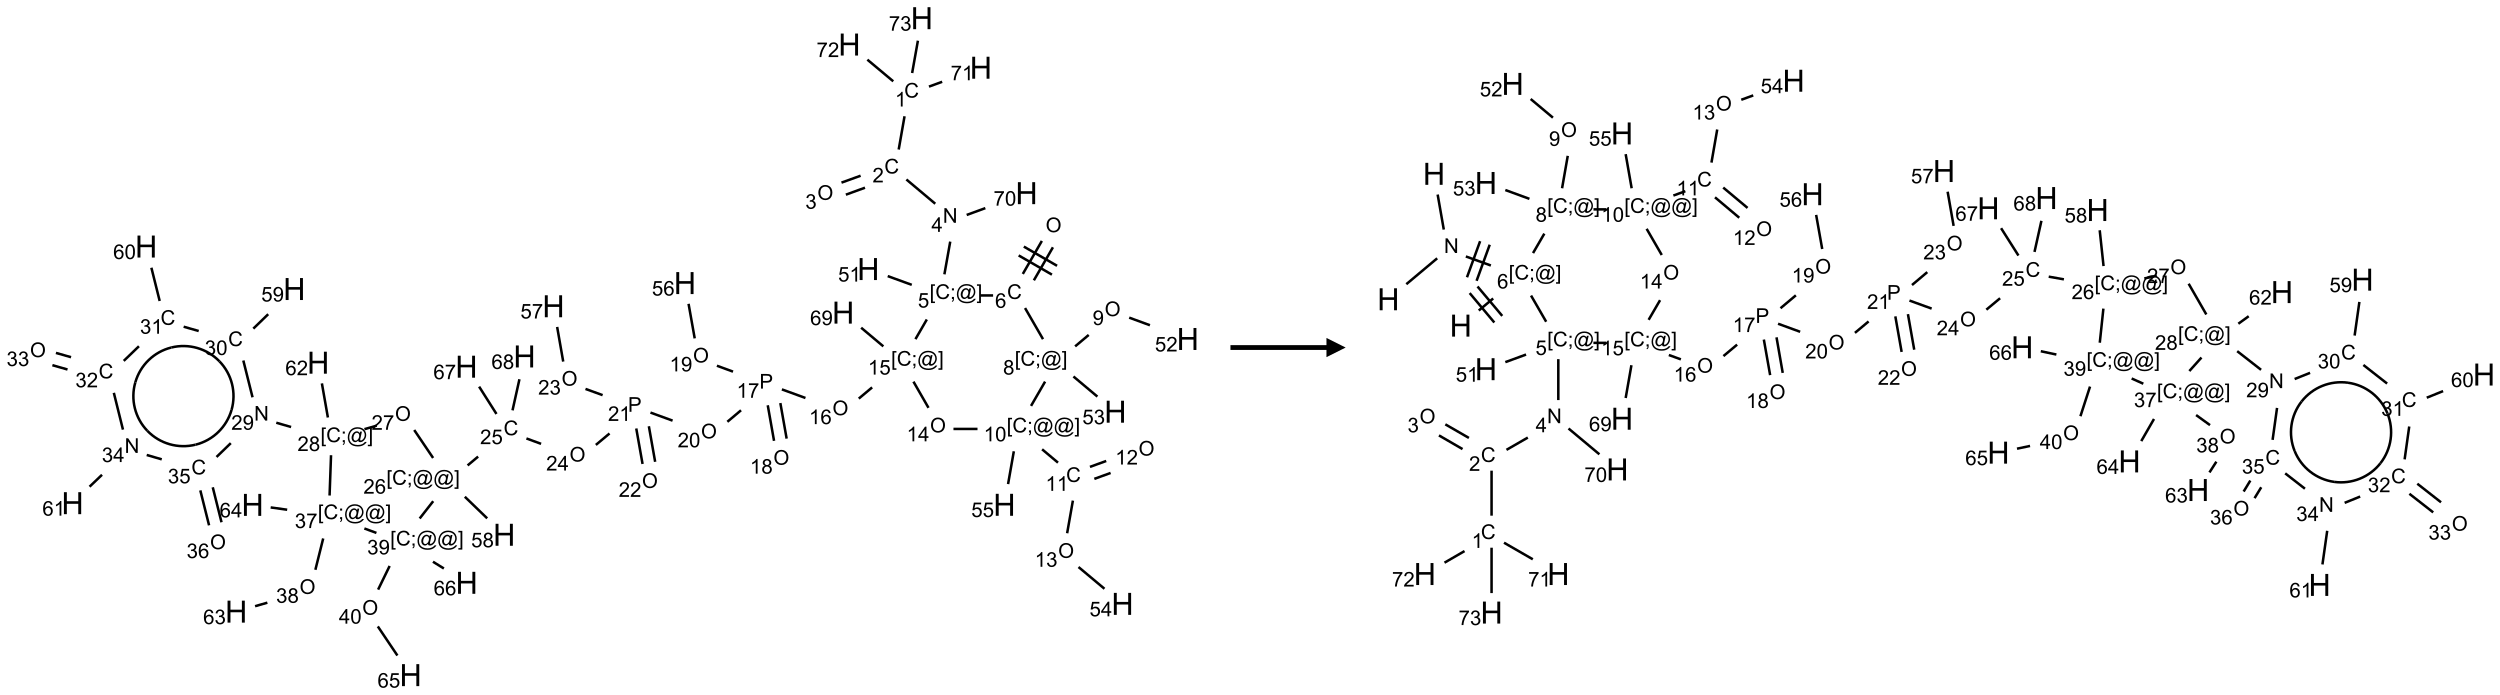 <?xml version="1.0" encoding="UTF-8"?>
<svg xmlns="http://www.w3.org/2000/svg" xmlns:xlink="http://www.w3.org/1999/xlink" width="1302" height="362" viewBox="0 0 1302 362">
<defs>
<g>
<g id="glyph-0-0">
<path d="M 1.332 0 L 1.332 -6.668 L 6.668 -6.668 L 6.668 0 Z M 1.5 -0.168 L 6.5 -0.168 L 6.5 -6.5 L 1.5 -6.5 Z M 1.5 -0.168 "/>
</g>
<g id="glyph-0-1">
<path d="M 0.516 -3.719 C 0.516 -4.984 0.855 -5.977 1.535 -6.695 C 2.215 -7.414 3.094 -7.77 4.172 -7.77 C 4.875 -7.77 5.512 -7.602 6.078 -7.266 C 6.645 -6.93 7.074 -6.461 7.371 -5.855 C 7.668 -5.254 7.816 -4.57 7.816 -3.809 C 7.816 -3.035 7.66 -2.34 7.348 -1.73 C 7.035 -1.117 6.594 -0.656 6.02 -0.34 C 5.449 -0.027 4.828 0.129 4.168 0.129 C 3.449 0.129 2.805 -0.043 2.238 -0.391 C 1.672 -0.738 1.246 -1.211 0.953 -1.812 C 0.66 -2.414 0.516 -3.047 0.516 -3.719 Z M 1.559 -3.703 C 1.559 -2.781 1.805 -2.059 2.301 -1.527 C 2.793 -1 3.414 -0.734 4.16 -0.734 C 4.922 -0.734 5.547 -1 6.039 -1.535 C 6.531 -2.07 6.777 -2.828 6.777 -3.812 C 6.777 -4.434 6.672 -4.977 6.461 -5.441 C 6.25 -5.902 5.945 -6.262 5.539 -6.52 C 5.133 -6.773 4.68 -6.902 4.176 -6.902 C 3.461 -6.902 2.848 -6.656 2.332 -6.164 C 1.816 -5.672 1.559 -4.852 1.559 -3.703 Z M 1.559 -3.703 "/>
</g>
<g id="glyph-0-2">
<path d="M 6.27 -2.676 L 7.281 -2.422 C 7.07 -1.594 6.688 -0.961 6.137 -0.523 C 5.586 -0.086 4.914 0.129 4.121 0.129 C 3.297 0.129 2.629 -0.039 2.113 -0.371 C 1.598 -0.707 1.203 -1.191 0.934 -1.828 C 0.664 -2.465 0.531 -3.145 0.531 -3.875 C 0.531 -4.672 0.684 -5.363 0.988 -5.957 C 1.293 -6.547 1.723 -6.996 2.285 -7.305 C 2.844 -7.613 3.461 -7.766 4.137 -7.766 C 4.898 -7.766 5.543 -7.57 6.062 -7.184 C 6.582 -6.793 6.945 -6.246 7.152 -5.543 L 6.156 -5.309 C 5.98 -5.863 5.723 -6.266 5.387 -6.52 C 5.051 -6.773 4.625 -6.902 4.113 -6.902 C 3.527 -6.902 3.039 -6.762 2.645 -6.48 C 2.25 -6.199 1.973 -5.82 1.812 -5.348 C 1.652 -4.871 1.574 -4.383 1.574 -3.879 C 1.574 -3.23 1.668 -2.664 1.855 -2.18 C 2.047 -1.695 2.34 -1.332 2.738 -1.094 C 3.137 -0.855 3.57 -0.734 4.035 -0.734 C 4.602 -0.734 5.082 -0.898 5.473 -1.223 C 5.867 -1.551 6.133 -2.035 6.27 -2.676 Z M 6.27 -2.676 "/>
</g>
<g id="glyph-0-3">
<path d="M 5.309 -5.766 L 4.375 -5.691 C 4.293 -6.059 4.172 -6.328 4.02 -6.496 C 3.766 -6.762 3.453 -6.895 3.082 -6.895 C 2.785 -6.895 2.523 -6.812 2.297 -6.645 C 2 -6.43 1.77 -6.117 1.598 -5.703 C 1.43 -5.289 1.34 -4.703 1.332 -3.938 C 1.559 -4.281 1.836 -4.535 2.16 -4.703 C 2.488 -4.871 2.828 -4.953 3.188 -4.953 C 3.812 -4.953 4.344 -4.723 4.785 -4.262 C 5.223 -3.801 5.441 -3.207 5.441 -2.48 C 5.441 -2 5.34 -1.555 5.133 -1.145 C 4.926 -0.73 4.641 -0.418 4.281 -0.199 C 3.922 0.02 3.512 0.129 3.051 0.129 C 2.27 0.129 1.633 -0.156 1.141 -0.73 C 0.648 -1.305 0.402 -2.254 0.402 -3.574 C 0.402 -5.051 0.672 -6.121 1.219 -6.793 C 1.695 -7.375 2.336 -7.668 3.141 -7.668 C 3.742 -7.668 4.234 -7.5 4.617 -7.16 C 5 -6.824 5.23 -6.359 5.309 -5.766 Z M 1.48 -2.473 C 1.48 -2.152 1.547 -1.844 1.684 -1.547 C 1.82 -1.25 2.016 -1.027 2.262 -0.871 C 2.508 -0.719 2.766 -0.641 3.035 -0.641 C 3.434 -0.641 3.773 -0.801 4.059 -1.121 C 4.344 -1.441 4.484 -1.875 4.484 -2.422 C 4.484 -2.949 4.344 -3.367 4.062 -3.668 C 3.781 -3.973 3.426 -4.125 3 -4.125 C 2.578 -4.125 2.219 -3.973 1.922 -3.668 C 1.625 -3.363 1.48 -2.969 1.48 -2.473 Z M 1.48 -2.473 "/>
</g>
<g id="glyph-0-4">
<path d="M 0.723 2.121 L 0.723 -7.637 L 2.793 -7.637 L 2.793 -6.859 L 1.66 -6.859 L 1.66 1.344 L 2.793 1.344 L 2.793 2.121 Z M 0.723 2.121 "/>
</g>
<g id="glyph-0-5">
<path d="M 0.949 -4.465 L 0.949 -5.531 L 2.016 -5.531 L 2.016 -4.465 Z M 0.949 0 L 0.949 -1.066 L 2.016 -1.066 L 2.016 0 C 2.016 0.391 1.945 0.711 1.809 0.949 C 1.668 1.191 1.449 1.379 1.145 1.512 L 0.887 1.109 C 1.082 1.023 1.23 0.895 1.324 0.727 C 1.418 0.559 1.469 0.316 1.48 0 Z M 0.949 0 "/>
</g>
<g id="glyph-0-6">
<path d="M 6.047 -0.848 C 5.82 -0.59 5.57 -0.379 5.289 -0.223 C 5.008 -0.062 4.73 0.016 4.449 0.016 C 4.141 0.016 3.84 -0.074 3.547 -0.254 C 3.254 -0.434 3.02 -0.715 2.836 -1.09 C 2.652 -1.465 2.562 -1.875 2.562 -2.324 C 2.562 -2.875 2.703 -3.43 2.988 -3.98 C 3.27 -4.535 3.621 -4.953 4.043 -5.23 C 4.461 -5.508 4.871 -5.645 5.266 -5.645 C 5.566 -5.645 5.855 -5.566 6.129 -5.41 C 6.402 -5.25 6.641 -5.012 6.84 -4.688 L 7.016 -5.496 L 7.949 -5.496 L 7.199 -2 C 7.094 -1.516 7.043 -1.246 7.043 -1.191 C 7.043 -1.098 7.078 -1.02 7.148 -0.949 C 7.219 -0.883 7.305 -0.848 7.406 -0.848 C 7.59 -0.848 7.832 -0.953 8.129 -1.168 C 8.527 -1.445 8.84 -1.816 9.07 -2.285 C 9.301 -2.75 9.418 -3.234 9.418 -3.73 C 9.418 -4.309 9.27 -4.852 8.973 -5.355 C 8.676 -5.859 8.23 -6.262 7.645 -6.562 C 7.055 -6.863 6.406 -7.016 5.691 -7.016 C 4.879 -7.016 4.137 -6.824 3.465 -6.445 C 2.793 -6.066 2.273 -5.52 1.902 -4.809 C 1.535 -4.098 1.348 -3.34 1.348 -2.527 C 1.348 -1.676 1.535 -0.941 1.902 -0.328 C 2.273 0.285 2.809 0.742 3.508 1.035 C 4.207 1.328 4.984 1.473 5.832 1.473 C 6.742 1.473 7.504 1.32 8.121 1.016 C 8.734 0.711 9.195 0.34 9.5 -0.098 L 10.441 -0.098 C 10.266 0.266 9.961 0.637 9.531 1.016 C 9.102 1.395 8.59 1.695 7.996 1.914 C 7.402 2.133 6.688 2.246 5.848 2.246 C 5.078 2.246 4.367 2.145 3.715 1.949 C 3.066 1.75 2.512 1.453 2.051 1.055 C 1.594 0.656 1.25 0.199 1.016 -0.316 C 0.723 -0.973 0.578 -1.684 0.578 -2.441 C 0.578 -3.289 0.75 -4.098 1.098 -4.863 C 1.523 -5.805 2.125 -6.527 2.902 -7.027 C 3.684 -7.527 4.629 -7.777 5.738 -7.777 C 6.602 -7.777 7.375 -7.602 8.059 -7.246 C 8.746 -6.895 9.285 -6.371 9.684 -5.672 C 10.02 -5.07 10.188 -4.418 10.188 -3.715 C 10.188 -2.707 9.832 -1.812 9.125 -1.031 C 8.492 -0.328 7.801 0.02 7.051 0.02 C 6.812 0.02 6.617 -0.016 6.473 -0.09 C 6.324 -0.16 6.215 -0.266 6.145 -0.402 C 6.102 -0.488 6.066 -0.637 6.047 -0.848 Z M 3.527 -2.262 C 3.527 -1.785 3.641 -1.414 3.863 -1.152 C 4.09 -0.887 4.348 -0.754 4.641 -0.754 C 4.836 -0.754 5.039 -0.812 5.254 -0.93 C 5.469 -1.047 5.676 -1.219 5.871 -1.449 C 6.066 -1.676 6.23 -1.969 6.355 -2.32 C 6.48 -2.672 6.543 -3.027 6.543 -3.379 C 6.543 -3.852 6.426 -4.219 6.191 -4.48 C 5.957 -4.738 5.672 -4.871 5.332 -4.871 C 5.109 -4.871 4.902 -4.812 4.707 -4.699 C 4.512 -4.586 4.32 -4.406 4.137 -4.156 C 3.953 -3.906 3.805 -3.602 3.691 -3.246 C 3.582 -2.887 3.527 -2.559 3.527 -2.262 Z M 3.527 -2.262 "/>
</g>
<g id="glyph-0-7">
<path d="M 2.27 2.121 L 0.203 2.121 L 0.203 1.344 L 1.332 1.344 L 1.332 -6.859 L 0.203 -6.859 L 0.203 -7.637 L 2.27 -7.637 Z M 2.27 2.121 "/>
</g>
<g id="glyph-0-8">
<path d="M 0.441 -2 L 1.426 -2.082 C 1.5 -1.605 1.668 -1.242 1.934 -1.004 C 2.199 -0.762 2.52 -0.641 2.895 -0.641 C 3.348 -0.641 3.73 -0.812 4.043 -1.152 C 4.355 -1.492 4.512 -1.941 4.512 -2.504 C 4.512 -3.039 4.359 -3.461 4.059 -3.77 C 3.758 -4.078 3.367 -4.234 2.879 -4.234 C 2.578 -4.234 2.305 -4.164 2.062 -4.027 C 1.82 -3.891 1.629 -3.715 1.488 -3.496 L 0.609 -3.609 L 1.348 -7.531 L 5.145 -7.531 L 5.145 -6.637 L 2.098 -6.637 L 1.688 -4.582 C 2.145 -4.902 2.625 -5.062 3.129 -5.062 C 3.797 -5.062 4.359 -4.832 4.816 -4.371 C 5.277 -3.91 5.504 -3.312 5.504 -2.59 C 5.504 -1.898 5.305 -1.301 4.902 -0.797 C 4.41 -0.18 3.742 0.129 2.895 0.129 C 2.199 0.129 1.633 -0.062 1.195 -0.453 C 0.758 -0.844 0.504 -1.359 0.441 -2 Z M 0.441 -2 "/>
</g>
<g id="glyph-0-9">
<path d="M 0.812 0 L 0.812 -7.637 L 1.848 -7.637 L 5.859 -1.641 L 5.859 -7.637 L 6.828 -7.637 L 6.828 0 L 5.793 0 L 1.781 -6 L 1.781 0 Z M 0.812 0 "/>
</g>
<g id="glyph-0-10">
<path d="M 3.449 0 L 3.449 -1.828 L 0.137 -1.828 L 0.137 -2.688 L 3.621 -7.637 L 4.387 -7.637 L 4.387 -2.688 L 5.418 -2.688 L 5.418 -1.828 L 4.387 -1.828 L 4.387 0 Z M 3.449 -2.688 L 3.449 -6.129 L 1.059 -2.688 Z M 3.449 -2.688 "/>
</g>
<g id="glyph-0-11">
<path d="M 5.371 -0.902 L 5.371 0 L 0.324 0 C 0.316 -0.227 0.352 -0.441 0.434 -0.652 C 0.562 -0.996 0.766 -1.332 1.051 -1.668 C 1.332 -2 1.742 -2.387 2.277 -2.824 C 3.105 -3.504 3.668 -4.043 3.957 -4.441 C 4.25 -4.84 4.395 -5.215 4.395 -5.566 C 4.395 -5.938 4.262 -6.254 3.996 -6.508 C 3.73 -6.762 3.387 -6.891 2.957 -6.891 C 2.508 -6.891 2.145 -6.754 1.875 -6.484 C 1.605 -6.215 1.469 -5.84 1.465 -5.359 L 0.5 -5.457 C 0.566 -6.176 0.812 -6.727 1.246 -7.102 C 1.676 -7.477 2.254 -7.668 2.98 -7.668 C 3.711 -7.668 4.293 -7.465 4.719 -7.059 C 5.145 -6.652 5.359 -6.148 5.359 -5.547 C 5.359 -5.242 5.297 -4.941 5.172 -4.645 C 5.047 -4.352 4.84 -4.039 4.551 -3.715 C 4.262 -3.387 3.777 -2.938 3.105 -2.371 C 2.543 -1.898 2.18 -1.578 2.02 -1.41 C 1.859 -1.242 1.73 -1.07 1.625 -0.902 Z M 5.371 -0.902 "/>
</g>
<g id="glyph-0-12">
<path d="M 3.973 0 L 3.035 0 L 3.035 -5.973 C 2.809 -5.758 2.516 -5.543 2.148 -5.328 C 1.781 -5.113 1.453 -4.953 1.16 -4.844 L 1.16 -5.75 C 1.684 -5.996 2.145 -6.297 2.535 -6.645 C 2.93 -6.996 3.207 -7.336 3.371 -7.668 L 3.973 -7.668 Z M 3.973 0 "/>
</g>
<g id="glyph-0-13">
<path d="M 0.504 -6.637 L 0.504 -7.535 L 5.449 -7.535 L 5.449 -6.809 C 4.961 -6.289 4.48 -5.602 4.004 -4.746 C 3.527 -3.887 3.156 -3.004 2.895 -2.098 C 2.707 -1.461 2.59 -0.762 2.535 0 L 1.574 0 C 1.582 -0.602 1.703 -1.328 1.926 -2.176 C 2.152 -3.027 2.477 -3.848 2.898 -4.637 C 3.32 -5.426 3.77 -6.094 4.246 -6.637 Z M 0.504 -6.637 "/>
</g>
<g id="glyph-0-14">
<path d="M 0.449 -2.016 L 1.387 -2.141 C 1.492 -1.609 1.676 -1.227 1.934 -0.992 C 2.191 -0.758 2.508 -0.641 2.879 -0.641 C 3.32 -0.641 3.695 -0.793 3.996 -1.098 C 4.301 -1.402 4.453 -1.781 4.453 -2.234 C 4.453 -2.664 4.312 -3.02 4.031 -3.301 C 3.75 -3.578 3.391 -3.719 2.957 -3.719 C 2.781 -3.719 2.562 -3.684 2.297 -3.613 L 2.402 -4.438 C 2.465 -4.43 2.516 -4.426 2.551 -4.426 C 2.949 -4.426 3.312 -4.531 3.629 -4.738 C 3.949 -4.949 4.109 -5.27 4.109 -5.703 C 4.109 -6.047 3.992 -6.332 3.762 -6.559 C 3.527 -6.785 3.227 -6.895 2.859 -6.895 C 2.496 -6.895 2.191 -6.781 1.949 -6.551 C 1.707 -6.324 1.547 -5.98 1.48 -5.52 L 0.543 -5.688 C 0.656 -6.316 0.918 -6.805 1.324 -7.148 C 1.73 -7.492 2.234 -7.668 2.84 -7.668 C 3.254 -7.668 3.641 -7.578 3.988 -7.398 C 4.34 -7.219 4.609 -6.977 4.793 -6.668 C 4.98 -6.359 5.074 -6.031 5.074 -5.684 C 5.074 -5.352 4.984 -5.051 4.809 -4.781 C 4.629 -4.512 4.367 -4.297 4.02 -4.137 C 4.473 -4.031 4.824 -3.816 5.074 -3.488 C 5.324 -3.16 5.449 -2.75 5.449 -2.254 C 5.449 -1.59 5.203 -1.023 4.719 -0.559 C 4.234 -0.098 3.617 0.137 2.875 0.137 C 2.203 0.137 1.648 -0.062 1.207 -0.465 C 0.762 -0.863 0.512 -1.379 0.449 -2.016 Z M 0.449 -2.016 "/>
</g>
<g id="glyph-0-15">
<path d="M 0.441 -3.766 C 0.441 -4.668 0.535 -5.395 0.723 -5.945 C 0.906 -6.496 1.184 -6.922 1.551 -7.219 C 1.918 -7.516 2.375 -7.668 2.934 -7.668 C 3.344 -7.668 3.703 -7.586 4.012 -7.418 C 4.32 -7.254 4.574 -7.016 4.777 -6.707 C 4.977 -6.395 5.137 -6.016 5.25 -5.57 C 5.363 -5.125 5.422 -4.523 5.422 -3.766 C 5.422 -2.871 5.328 -2.148 5.145 -1.598 C 4.961 -1.047 4.688 -0.621 4.32 -0.32 C 3.953 -0.02 3.492 0.129 2.934 0.129 C 2.195 0.129 1.617 -0.133 1.199 -0.66 C 0.695 -1.297 0.441 -2.332 0.441 -3.766 Z M 1.406 -3.766 C 1.406 -2.512 1.555 -1.68 1.848 -1.262 C 2.141 -0.848 2.5 -0.641 2.934 -0.641 C 3.363 -0.641 3.727 -0.848 4.02 -1.266 C 4.312 -1.684 4.457 -2.516 4.457 -3.766 C 4.457 -5.023 4.312 -5.859 4.02 -6.27 C 3.727 -6.684 3.359 -6.891 2.922 -6.891 C 2.492 -6.891 2.148 -6.707 1.891 -6.344 C 1.566 -5.879 1.406 -5.02 1.406 -3.766 Z M 1.406 -3.766 "/>
</g>
<g id="glyph-0-16">
<path d="M 0.824 0 L 0.824 -7.637 L 3.703 -7.637 C 4.211 -7.637 4.598 -7.609 4.863 -7.562 C 5.238 -7.5 5.555 -7.383 5.809 -7.207 C 6.062 -7.031 6.266 -6.785 6.418 -6.469 C 6.574 -6.152 6.652 -5.805 6.652 -5.426 C 6.652 -4.777 6.445 -4.227 6.031 -3.777 C 5.617 -3.328 4.871 -3.105 3.793 -3.105 L 1.832 -3.105 L 1.832 0 Z M 1.832 -4.004 L 3.809 -4.004 C 4.461 -4.004 4.922 -4.125 5.199 -4.371 C 5.473 -4.613 5.609 -4.953 5.609 -5.395 C 5.609 -5.715 5.527 -5.988 5.367 -6.215 C 5.207 -6.441 4.992 -6.594 4.73 -6.668 C 4.559 -6.711 4.246 -6.734 3.785 -6.734 L 1.832 -6.734 Z M 1.832 -4.004 "/>
</g>
<g id="glyph-0-17">
<path d="M 1.887 -4.141 C 1.496 -4.281 1.207 -4.484 1.02 -4.75 C 0.832 -5.016 0.738 -5.328 0.738 -5.699 C 0.738 -6.254 0.938 -6.719 1.34 -7.098 C 1.738 -7.477 2.27 -7.668 2.934 -7.668 C 3.598 -7.668 4.137 -7.473 4.543 -7.086 C 4.949 -6.699 5.152 -6.227 5.152 -5.672 C 5.152 -5.316 5.059 -5.008 4.871 -4.746 C 4.688 -4.484 4.406 -4.281 4.027 -4.141 C 4.496 -3.988 4.852 -3.742 5.098 -3.402 C 5.34 -3.062 5.465 -2.656 5.465 -2.184 C 5.465 -1.531 5.234 -0.98 4.77 -0.535 C 4.309 -0.09 3.703 0.129 2.949 0.129 C 2.195 0.129 1.586 -0.094 1.125 -0.539 C 0.664 -0.984 0.434 -1.543 0.434 -2.207 C 0.434 -2.703 0.559 -3.121 0.809 -3.457 C 1.062 -3.793 1.422 -4.02 1.887 -4.141 Z M 1.699 -5.73 C 1.699 -5.367 1.812 -5.074 2.047 -4.844 C 2.281 -4.613 2.582 -4.5 2.953 -4.5 C 3.312 -4.5 3.609 -4.613 3.84 -4.84 C 4.07 -5.066 4.188 -5.348 4.188 -5.676 C 4.188 -6.02 4.07 -6.309 3.832 -6.543 C 3.594 -6.777 3.297 -6.895 2.941 -6.895 C 2.586 -6.895 2.289 -6.781 2.051 -6.551 C 1.816 -6.324 1.699 -6.047 1.699 -5.73 Z M 1.395 -2.203 C 1.395 -1.938 1.461 -1.676 1.586 -1.426 C 1.711 -1.176 1.902 -0.984 2.152 -0.848 C 2.402 -0.711 2.672 -0.641 2.957 -0.641 C 3.406 -0.641 3.777 -0.785 4.066 -1.074 C 4.359 -1.363 4.504 -1.727 4.504 -2.172 C 4.504 -2.625 4.355 -2.996 4.055 -3.293 C 3.754 -3.586 3.379 -3.734 2.926 -3.734 C 2.484 -3.734 2.121 -3.59 1.832 -3.297 C 1.543 -3.004 1.395 -2.641 1.395 -2.203 Z M 1.395 -2.203 "/>
</g>
<g id="glyph-0-18">
<path d="M 0.582 -1.766 L 1.484 -1.848 C 1.562 -1.426 1.707 -1.117 1.922 -0.926 C 2.137 -0.734 2.414 -0.641 2.75 -0.641 C 3.039 -0.641 3.289 -0.707 3.508 -0.84 C 3.727 -0.973 3.902 -1.148 4.043 -1.367 C 4.18 -1.586 4.297 -1.887 4.391 -2.262 C 4.484 -2.637 4.531 -3.016 4.531 -3.406 C 4.531 -3.449 4.531 -3.512 4.527 -3.594 C 4.34 -3.297 4.082 -3.055 3.758 -2.867 C 3.434 -2.68 3.082 -2.59 2.703 -2.59 C 2.07 -2.59 1.535 -2.816 1.098 -3.277 C 0.66 -3.734 0.441 -4.34 0.441 -5.09 C 0.441 -5.863 0.672 -6.484 1.129 -6.957 C 1.586 -7.43 2.156 -7.668 2.844 -7.668 C 3.34 -7.668 3.793 -7.531 4.207 -7.266 C 4.617 -7 4.93 -6.617 5.145 -6.121 C 5.355 -5.629 5.465 -4.91 5.465 -3.973 C 5.465 -2.996 5.359 -2.223 5.145 -1.645 C 4.934 -1.066 4.617 -0.625 4.199 -0.324 C 3.781 -0.02 3.293 0.129 2.73 0.129 C 2.133 0.129 1.645 -0.035 1.266 -0.367 C 0.887 -0.699 0.66 -1.164 0.582 -1.766 Z M 4.422 -5.137 C 4.422 -5.676 4.277 -6.102 3.992 -6.418 C 3.707 -6.734 3.359 -6.891 2.957 -6.891 C 2.543 -6.891 2.18 -6.719 1.871 -6.379 C 1.562 -6.039 1.406 -5.598 1.406 -5.059 C 1.406 -4.57 1.555 -4.176 1.848 -3.871 C 2.141 -3.566 2.5 -3.418 2.934 -3.418 C 3.367 -3.418 3.723 -3.57 4.004 -3.871 C 4.281 -4.176 4.422 -4.598 4.422 -5.137 Z M 4.422 -5.137 "/>
</g>
<g id="glyph-1-0">
<path d="M 2 0 L 2 -10 L 10 -10 L 10 0 Z M 2.25 -0.25 L 9.75 -0.25 L 9.75 -9.75 L 2.25 -9.75 Z M 2.25 -0.25 "/>
</g>
<g id="glyph-1-1">
<path d="M 1.281 0 L 1.281 -11.453 L 2.797 -11.453 L 2.797 -6.75 L 8.75 -6.75 L 8.75 -11.453 L 10.266 -11.453 L 10.266 0 L 8.75 0 L 8.75 -5.398 L 2.797 -5.398 L 2.797 0 Z M 1.281 0 "/>
</g>
</g>
</defs>
<path fill="none" stroke-width="0.033" stroke-linecap="butt" stroke-linejoin="miter" stroke="rgb(0%, 0%, 0%)" stroke-opacity="1" stroke-miterlimit="10" d="M 13.106 2.9 L 12.858 3.33 " transform="matrix(40, 0, 0, 40, 18.363, 9.471)"/>
<path fill="none" stroke-width="0.033" stroke-linecap="butt" stroke-linejoin="miter" stroke="rgb(0%, 0%, 0%)" stroke-opacity="1" stroke-miterlimit="10" d="M 13.25 2.983 L 13.002 3.413 " transform="matrix(40, 0, 0, 40, 18.363, 9.471)"/>
<path fill="none" stroke-width="0.033" stroke-linecap="butt" stroke-linejoin="miter" stroke="rgb(0%, 0%, 0%)" stroke-opacity="1" stroke-miterlimit="10" d="M 12.804 3.089 L 13.237 3.339 " transform="matrix(40, 0, 0, 40, 18.363, 9.471)"/>
<path fill="none" stroke-width="0.033" stroke-linecap="butt" stroke-linejoin="miter" stroke="rgb(0%, 0%, 0%)" stroke-opacity="1" stroke-miterlimit="10" d="M 12.871 2.974 L 13.304 3.224 " transform="matrix(40, 0, 0, 40, 18.363, 9.471)"/>
<path fill="none" stroke-width="0.033" stroke-linecap="butt" stroke-linejoin="miter" stroke="rgb(0%, 0%, 0%)" stroke-opacity="1" stroke-miterlimit="10" d="M 12.471 3.61 L 12.304 3.61 " transform="matrix(40, 0, 0, 40, 18.363, 9.471)"/>
<path fill="none" stroke-width="0.033" stroke-linecap="butt" stroke-linejoin="miter" stroke="rgb(0%, 0%, 0%)" stroke-opacity="1" stroke-miterlimit="10" d="M 11.837 3.335 L 11.913 2.909 " transform="matrix(40, 0, 0, 40, 18.363, 9.471)"/>
<path fill="none" stroke-width="0.033" stroke-linecap="butt" stroke-linejoin="miter" stroke="rgb(0%, 0%, 0%)" stroke-opacity="1" stroke-miterlimit="10" d="M 11.718 2.416 L 11.342 2.1 " transform="matrix(40, 0, 0, 40, 18.363, 9.471)"/>
<path fill="none" stroke-width="0.033" stroke-linecap="butt" stroke-linejoin="miter" stroke="rgb(0%, 0%, 0%)" stroke-opacity="1" stroke-miterlimit="10" d="M 11.242 1.71 L 11.318 1.277 " transform="matrix(40, 0, 0, 40, 18.363, 9.471)"/>
<path fill="none" stroke-width="0.033" stroke-linecap="butt" stroke-linejoin="miter" stroke="rgb(0%, 0%, 0%)" stroke-opacity="1" stroke-miterlimit="10" d="M 11.636 0.891 L 11.808 0.828 " transform="matrix(40, 0, 0, 40, 18.363, 9.471)"/>
<path fill="none" stroke-width="0.033" stroke-linecap="butt" stroke-linejoin="miter" stroke="rgb(0%, 0%, 0%)" stroke-opacity="1" stroke-miterlimit="10" d="M 11.171 0.822 L 10.834 0.54 " transform="matrix(40, 0, 0, 40, 18.363, 9.471)"/>
<path fill="none" stroke-width="0.033" stroke-linecap="butt" stroke-linejoin="miter" stroke="rgb(0%, 0%, 0%)" stroke-opacity="1" stroke-miterlimit="10" d="M 11.417 0.714 L 11.492 0.293 " transform="matrix(40, 0, 0, 40, 18.363, 9.471)"/>
<path fill="none" stroke-width="0.033" stroke-linecap="butt" stroke-linejoin="miter" stroke="rgb(0%, 0%, 0%)" stroke-opacity="1" stroke-miterlimit="10" d="M 10.746 2.051 L 10.497 2.141 " transform="matrix(40, 0, 0, 40, 18.363, 9.471)"/>
<path fill="none" stroke-width="0.033" stroke-linecap="butt" stroke-linejoin="miter" stroke="rgb(0%, 0%, 0%)" stroke-opacity="1" stroke-miterlimit="10" d="M 10.803 2.207 L 10.554 2.298 " transform="matrix(40, 0, 0, 40, 18.363, 9.471)"/>
<path fill="none" stroke-width="0.033" stroke-linecap="butt" stroke-linejoin="miter" stroke="rgb(0%, 0%, 0%)" stroke-opacity="1" stroke-miterlimit="10" d="M 12.127 2.562 L 12.37 2.473 " transform="matrix(40, 0, 0, 40, 18.363, 9.471)"/>
<path fill="none" stroke-width="0.033" stroke-linecap="butt" stroke-linejoin="miter" stroke="rgb(0%, 0%, 0%)" stroke-opacity="1" stroke-miterlimit="10" d="M 11.412 3.472 L 11.099 3.358 " transform="matrix(40, 0, 0, 40, 18.363, 9.471)"/>
<path fill="none" stroke-width="0.033" stroke-linecap="butt" stroke-linejoin="miter" stroke="rgb(0%, 0%, 0%)" stroke-opacity="1" stroke-miterlimit="10" d="M 11.608 3.923 L 11.46 4.179 " transform="matrix(40, 0, 0, 40, 18.363, 9.471)"/>
<path fill="none" stroke-width="0.033" stroke-linecap="butt" stroke-linejoin="miter" stroke="rgb(0%, 0%, 0%)" stroke-opacity="1" stroke-miterlimit="10" d="M 10.896 4.807 L 10.722 4.953 " transform="matrix(40, 0, 0, 40, 18.363, 9.471)"/>
<path fill="none" stroke-width="0.033" stroke-linecap="butt" stroke-linejoin="miter" stroke="rgb(0%, 0%, 0%)" stroke-opacity="1" stroke-miterlimit="10" d="M 10.028 4.945 L 9.721 4.833 " transform="matrix(40, 0, 0, 40, 18.363, 9.471)"/>
<path fill="none" stroke-width="0.033" stroke-linecap="butt" stroke-linejoin="miter" stroke="rgb(0%, 0%, 0%)" stroke-opacity="1" stroke-miterlimit="10" d="M 9.537 5.04 L 9.619 5.503 " transform="matrix(40, 0, 0, 40, 18.363, 9.471)"/>
<path fill="none" stroke-width="0.033" stroke-linecap="butt" stroke-linejoin="miter" stroke="rgb(0%, 0%, 0%)" stroke-opacity="1" stroke-miterlimit="10" d="M 9.701 5.011 L 9.783 5.474 " transform="matrix(40, 0, 0, 40, 18.363, 9.471)"/>
<path fill="none" stroke-width="0.033" stroke-linecap="butt" stroke-linejoin="miter" stroke="rgb(0%, 0%, 0%)" stroke-opacity="1" stroke-miterlimit="10" d="M 9.085 4.602 L 8.875 4.525 " transform="matrix(40, 0, 0, 40, 18.363, 9.471)"/>
<path fill="none" stroke-width="0.033" stroke-linecap="butt" stroke-linejoin="miter" stroke="rgb(0%, 0%, 0%)" stroke-opacity="1" stroke-miterlimit="10" d="M 8.586 4.169 L 8.506 3.719 " transform="matrix(40, 0, 0, 40, 18.363, 9.471)"/>
<path fill="none" stroke-width="0.033" stroke-linecap="butt" stroke-linejoin="miter" stroke="rgb(0%, 0%, 0%)" stroke-opacity="1" stroke-miterlimit="10" d="M 9.189 5.105 L 9.011 5.255 " transform="matrix(40, 0, 0, 40, 18.363, 9.471)"/>
<path fill="none" stroke-width="0.033" stroke-linecap="butt" stroke-linejoin="miter" stroke="rgb(0%, 0%, 0%)" stroke-opacity="1" stroke-miterlimit="10" d="M 8.298 5.24 L 8.01 5.135 " transform="matrix(40, 0, 0, 40, 18.363, 9.471)"/>
<path fill="none" stroke-width="0.033" stroke-linecap="butt" stroke-linejoin="miter" stroke="rgb(0%, 0%, 0%)" stroke-opacity="1" stroke-miterlimit="10" d="M 7.825 5.342 L 7.907 5.804 " transform="matrix(40, 0, 0, 40, 18.363, 9.471)"/>
<path fill="none" stroke-width="0.033" stroke-linecap="butt" stroke-linejoin="miter" stroke="rgb(0%, 0%, 0%)" stroke-opacity="1" stroke-miterlimit="10" d="M 7.989 5.313 L 8.071 5.776 " transform="matrix(40, 0, 0, 40, 18.363, 9.471)"/>
<path fill="none" stroke-width="0.033" stroke-linecap="butt" stroke-linejoin="miter" stroke="rgb(0%, 0%, 0%)" stroke-opacity="1" stroke-miterlimit="10" d="M 7.387 4.908 L 7.164 4.827 " transform="matrix(40, 0, 0, 40, 18.363, 9.471)"/>
<path fill="none" stroke-width="0.033" stroke-linecap="butt" stroke-linejoin="miter" stroke="rgb(0%, 0%, 0%)" stroke-opacity="1" stroke-miterlimit="10" d="M 6.874 4.471 L 6.795 4.02 " transform="matrix(40, 0, 0, 40, 18.363, 9.471)"/>
<path fill="none" stroke-width="0.033" stroke-linecap="butt" stroke-linejoin="miter" stroke="rgb(0%, 0%, 0%)" stroke-opacity="1" stroke-miterlimit="10" d="M 7.477 5.407 L 7.299 5.556 " transform="matrix(40, 0, 0, 40, 18.363, 9.471)"/>
<path fill="none" stroke-width="0.033" stroke-linecap="butt" stroke-linejoin="miter" stroke="rgb(0%, 0%, 0%)" stroke-opacity="1" stroke-miterlimit="10" d="M 6.586 5.542 L 6.395 5.472 " transform="matrix(40, 0, 0, 40, 18.363, 9.471)"/>
<path fill="none" stroke-width="0.033" stroke-linecap="butt" stroke-linejoin="miter" stroke="rgb(0%, 0%, 0%)" stroke-opacity="1" stroke-miterlimit="10" d="M 5.766 5.708 L 5.629 5.823 " transform="matrix(40, 0, 0, 40, 18.363, 9.471)"/>
<path fill="none" stroke-width="0.033" stroke-linecap="butt" stroke-linejoin="miter" stroke="rgb(0%, 0%, 0%)" stroke-opacity="1" stroke-miterlimit="10" d="M 5.593 6.231 L 5.884 6.512 " transform="matrix(40, 0, 0, 40, 18.363, 9.471)"/>
<path fill="none" stroke-width="0.033" stroke-linecap="butt" stroke-linejoin="miter" stroke="rgb(0%, 0%, 0%)" stroke-opacity="1" stroke-miterlimit="10" d="M 5.18 5.726 L 4.934 5.362 " transform="matrix(40, 0, 0, 40, 18.363, 9.471)"/>
<path fill="none" stroke-width="0.033" stroke-linecap="butt" stroke-linejoin="miter" stroke="rgb(0%, 0%, 0%)" stroke-opacity="1" stroke-miterlimit="10" d="M 4.446 5.305 L 4.286 5.351 " transform="matrix(40, 0, 0, 40, 18.363, 9.471)"/>
<path fill="none" stroke-width="0.033" stroke-linecap="butt" stroke-linejoin="miter" stroke="rgb(0%, 0%, 0%)" stroke-opacity="1" stroke-miterlimit="10" d="M 3.331 5.323 L 3.138 5.267 " transform="matrix(40, 0, 0, 40, 18.363, 9.471)"/>
<path fill="none" stroke-width="0.033" stroke-linecap="butt" stroke-linejoin="miter" stroke="rgb(0%, 0%, 0%)" stroke-opacity="1" stroke-miterlimit="10" d="M 2.829 4.936 L 2.709 4.457 " transform="matrix(40, 0, 0, 40, 18.363, 9.471)"/>
<path fill="none" stroke-width="0.033" stroke-linecap="butt" stroke-linejoin="miter" stroke="rgb(0%, 0%, 0%)" stroke-opacity="1" stroke-miterlimit="10" d="M 2.839 4.042 L 3.033 3.854 " transform="matrix(40, 0, 0, 40, 18.363, 9.471)"/>
<path fill="none" stroke-width="0.033" stroke-linecap="butt" stroke-linejoin="miter" stroke="rgb(0%, 0%, 0%)" stroke-opacity="1" stroke-miterlimit="10" d="M 2.128 4.073 L 1.932 4.017 " transform="matrix(40, 0, 0, 40, 18.363, 9.471)"/>
<path fill="none" stroke-width="0.033" stroke-linecap="butt" stroke-linejoin="miter" stroke="rgb(0%, 0%, 0%)" stroke-opacity="1" stroke-miterlimit="10" d="M 1.62 3.682 L 1.512 3.249 " transform="matrix(40, 0, 0, 40, 18.363, 9.471)"/>
<path fill="none" stroke-width="0.033" stroke-linecap="butt" stroke-linejoin="miter" stroke="rgb(0%, 0%, 0%)" stroke-opacity="1" stroke-miterlimit="10" d="M 1.35 4.271 L 1.152 4.462 " transform="matrix(40, 0, 0, 40, 18.363, 9.471)"/>
<path fill="none" stroke-width="0.033" stroke-linecap="butt" stroke-linejoin="miter" stroke="rgb(0%, 0%, 0%)" stroke-opacity="1" stroke-miterlimit="10" d="M 0.466 4.414 L 0.269 4.358 " transform="matrix(40, 0, 0, 40, 18.363, 9.471)"/>
<path fill="none" stroke-width="0.033" stroke-linecap="butt" stroke-linejoin="miter" stroke="rgb(0%, 0%, 0%)" stroke-opacity="1" stroke-miterlimit="10" d="M 0.42 4.574 L 0.223 4.518 " transform="matrix(40, 0, 0, 40, 18.363, 9.471)"/>
<path fill="none" stroke-width="0.033" stroke-linecap="butt" stroke-linejoin="miter" stroke="rgb(0%, 0%, 0%)" stroke-opacity="1" stroke-miterlimit="10" d="M 1.023 4.878 L 1.142 5.357 " transform="matrix(40, 0, 0, 40, 18.363, 9.471)"/>
<path fill="none" stroke-width="0.033" stroke-linecap="butt" stroke-linejoin="miter" stroke="rgb(0%, 0%, 0%)" stroke-opacity="1" stroke-miterlimit="10" d="M 0.869 5.945 L 0.707 6.1 " transform="matrix(40, 0, 0, 40, 18.363, 9.471)"/>
<path fill="none" stroke-width="0.033" stroke-linecap="butt" stroke-linejoin="miter" stroke="rgb(0%, 0%, 0%)" stroke-opacity="1" stroke-miterlimit="10" d="M 1.451 5.687 L 1.647 5.744 " transform="matrix(40, 0, 0, 40, 18.363, 9.471)"/>
<path fill="none" stroke-width="0.033" stroke-linecap="butt" stroke-linejoin="miter" stroke="rgb(0%, 0%, 0%)" stroke-opacity="1" stroke-miterlimit="10" d="M 2.36 5.713 L 2.546 5.533 " transform="matrix(40, 0, 0, 40, 18.363, 9.471)"/>
<path fill="none" stroke-width="0.033" stroke-linecap="butt" stroke-linejoin="miter" stroke="rgb(0%, 0%, 0%)" stroke-opacity="1" stroke-miterlimit="10" d="M 2.149 6.148 L 2.263 6.603 " transform="matrix(40, 0, 0, 40, 18.363, 9.471)"/>
<path fill="none" stroke-width="0.033" stroke-linecap="butt" stroke-linejoin="miter" stroke="rgb(0%, 0%, 0%)" stroke-opacity="1" stroke-miterlimit="10" d="M 2.311 6.108 L 2.425 6.563 " transform="matrix(40, 0, 0, 40, 18.363, 9.471)"/>
<path fill="none" stroke-width="0.033" stroke-linecap="butt" stroke-linejoin="miter" stroke="rgb(0%, 0%, 0%)" stroke-opacity="1" stroke-miterlimit="10" d="M 3.81 5.199 L 3.732 4.755 " transform="matrix(40, 0, 0, 40, 18.363, 9.471)"/>
<path fill="none" stroke-width="0.033" stroke-linecap="butt" stroke-linejoin="miter" stroke="rgb(0%, 0%, 0%)" stroke-opacity="1" stroke-miterlimit="10" d="M 3.851 5.69 L 3.832 6.215 " transform="matrix(40, 0, 0, 40, 18.363, 9.471)"/>
<path fill="none" stroke-width="0.033" stroke-linecap="butt" stroke-linejoin="miter" stroke="rgb(0%, 0%, 0%)" stroke-opacity="1" stroke-miterlimit="10" d="M 3.749 6.774 L 3.647 7.182 " transform="matrix(40, 0, 0, 40, 18.363, 9.471)"/>
<path fill="none" stroke-width="0.033" stroke-linecap="butt" stroke-linejoin="miter" stroke="rgb(0%, 0%, 0%)" stroke-opacity="1" stroke-miterlimit="10" d="M 3.022 7.61 L 2.862 7.656 " transform="matrix(40, 0, 0, 40, 18.363, 9.471)"/>
<path fill="none" stroke-width="0.033" stroke-linecap="butt" stroke-linejoin="miter" stroke="rgb(0%, 0%, 0%)" stroke-opacity="1" stroke-miterlimit="10" d="M 3.28 6.4 L 3.065 6.37 " transform="matrix(40, 0, 0, 40, 18.363, 9.471)"/>
<path fill="none" stroke-width="0.033" stroke-linecap="butt" stroke-linejoin="miter" stroke="rgb(0%, 0%, 0%)" stroke-opacity="1" stroke-miterlimit="10" d="M 4.285 6.644 L 4.442 6.702 " transform="matrix(40, 0, 0, 40, 18.363, 9.471)"/>
<path fill="none" stroke-width="0.033" stroke-linecap="butt" stroke-linejoin="miter" stroke="rgb(0%, 0%, 0%)" stroke-opacity="1" stroke-miterlimit="10" d="M 5.005 6.514 L 5.181 6.289 " transform="matrix(40, 0, 0, 40, 18.363, 9.471)"/>
<path fill="none" stroke-width="0.033" stroke-linecap="butt" stroke-linejoin="miter" stroke="rgb(0%, 0%, 0%)" stroke-opacity="1" stroke-miterlimit="10" d="M 4.614 7.132 L 4.464 7.44 " transform="matrix(40, 0, 0, 40, 18.363, 9.471)"/>
<path fill="none" stroke-width="0.033" stroke-linecap="butt" stroke-linejoin="miter" stroke="rgb(0%, 0%, 0%)" stroke-opacity="1" stroke-miterlimit="10" d="M 4.46 7.919 L 4.715 8.298 " transform="matrix(40, 0, 0, 40, 18.363, 9.471)"/>
<path fill="none" stroke-width="0.033" stroke-linecap="butt" stroke-linejoin="miter" stroke="rgb(0%, 0%, 0%)" stroke-opacity="1" stroke-miterlimit="10" d="M 5.178 7.077 L 5.32 7.165 " transform="matrix(40, 0, 0, 40, 18.363, 9.471)"/>
<path fill="none" stroke-width="0.033" stroke-linecap="butt" stroke-linejoin="miter" stroke="rgb(0%, 0%, 0%)" stroke-opacity="1" stroke-miterlimit="10" d="M 6.005 5.153 L 5.779 4.797 " transform="matrix(40, 0, 0, 40, 18.363, 9.471)"/>
<path fill="none" stroke-width="0.033" stroke-linecap="butt" stroke-linejoin="miter" stroke="rgb(0%, 0%, 0%)" stroke-opacity="1" stroke-miterlimit="10" d="M 6.214 5.106 L 6.304 4.701 " transform="matrix(40, 0, 0, 40, 18.363, 9.471)"/>
<path fill="none" stroke-width="0.033" stroke-linecap="butt" stroke-linejoin="miter" stroke="rgb(0%, 0%, 0%)" stroke-opacity="1" stroke-miterlimit="10" d="M 11.042 4.273 L 10.753 4.03 " transform="matrix(40, 0, 0, 40, 18.363, 9.471)"/>
<path fill="none" stroke-width="0.033" stroke-linecap="butt" stroke-linejoin="miter" stroke="rgb(0%, 0%, 0%)" stroke-opacity="1" stroke-miterlimit="10" d="M 11.434 4.732 L 11.63 5.073 " transform="matrix(40, 0, 0, 40, 18.363, 9.471)"/>
<path fill="none" stroke-width="0.033" stroke-linecap="butt" stroke-linejoin="miter" stroke="rgb(0%, 0%, 0%)" stroke-opacity="1" stroke-miterlimit="10" d="M 11.955 5.348 L 12.268 5.348 " transform="matrix(40, 0, 0, 40, 18.363, 9.471)"/>
<path fill="none" stroke-width="0.033" stroke-linecap="butt" stroke-linejoin="miter" stroke="rgb(0%, 0%, 0%)" stroke-opacity="1" stroke-miterlimit="10" d="M 13.109 5.613 L 13.316 5.787 " transform="matrix(40, 0, 0, 40, 18.363, 9.471)"/>
<path fill="none" stroke-width="0.033" stroke-linecap="butt" stroke-linejoin="miter" stroke="rgb(0%, 0%, 0%)" stroke-opacity="1" stroke-miterlimit="10" d="M 13.789 5.998 L 14.001 5.921 " transform="matrix(40, 0, 0, 40, 18.363, 9.471)"/>
<path fill="none" stroke-width="0.033" stroke-linecap="butt" stroke-linejoin="miter" stroke="rgb(0%, 0%, 0%)" stroke-opacity="1" stroke-miterlimit="10" d="M 13.732 5.842 L 13.944 5.765 " transform="matrix(40, 0, 0, 40, 18.363, 9.471)"/>
<path fill="none" stroke-width="0.033" stroke-linecap="butt" stroke-linejoin="miter" stroke="rgb(0%, 0%, 0%)" stroke-opacity="1" stroke-miterlimit="10" d="M 13.51 6.281 L 13.435 6.706 " transform="matrix(40, 0, 0, 40, 18.363, 9.471)"/>
<path fill="none" stroke-width="0.033" stroke-linecap="butt" stroke-linejoin="miter" stroke="rgb(0%, 0%, 0%)" stroke-opacity="1" stroke-miterlimit="10" d="M 13.583 7.146 L 13.921 7.429 " transform="matrix(40, 0, 0, 40, 18.363, 9.471)"/>
<path fill="none" stroke-width="0.033" stroke-linecap="butt" stroke-linejoin="miter" stroke="rgb(0%, 0%, 0%)" stroke-opacity="1" stroke-miterlimit="10" d="M 12.741 5.639 L 12.666 6.066 " transform="matrix(40, 0, 0, 40, 18.363, 9.471)"/>
<path fill="none" stroke-width="0.033" stroke-linecap="butt" stroke-linejoin="miter" stroke="rgb(0%, 0%, 0%)" stroke-opacity="1" stroke-miterlimit="10" d="M 12.965 5.048 L 13.148 4.732 " transform="matrix(40, 0, 0, 40, 18.363, 9.471)"/>
<path fill="none" stroke-width="0.033" stroke-linecap="butt" stroke-linejoin="miter" stroke="rgb(0%, 0%, 0%)" stroke-opacity="1" stroke-miterlimit="10" d="M 13.121 4.179 L 12.887 3.774 " transform="matrix(40, 0, 0, 40, 18.363, 9.471)"/>
<path fill="none" stroke-width="0.033" stroke-linecap="butt" stroke-linejoin="miter" stroke="rgb(0%, 0%, 0%)" stroke-opacity="1" stroke-miterlimit="10" d="M 13.539 4.273 L 13.716 4.124 " transform="matrix(40, 0, 0, 40, 18.363, 9.471)"/>
<path fill="none" stroke-width="0.033" stroke-linecap="butt" stroke-linejoin="miter" stroke="rgb(0%, 0%, 0%)" stroke-opacity="1" stroke-miterlimit="10" d="M 14.243 3.899 L 14.513 3.998 " transform="matrix(40, 0, 0, 40, 18.363, 9.471)"/>
<path fill="none" stroke-width="0.033" stroke-linecap="butt" stroke-linejoin="miter" stroke="rgb(0%, 0%, 0%)" stroke-opacity="1" stroke-miterlimit="10" d="M 13.517 4.665 L 13.829 4.927 " transform="matrix(40, 0, 0, 40, 18.363, 9.471)"/>
<path fill="none" stroke-width="0.033" stroke-linecap="butt" stroke-linejoin="miter" stroke="rgb(0%, 0%, 0%)" stroke-opacity="1" stroke-miterlimit="10" d="M 2.398 4.468 C 2.56 4.635 2.62 4.876 2.556 5.1 " transform="matrix(40, 0, 0, 40, 18.363, 9.471)"/>
<path fill="none" stroke-width="0.033" stroke-linecap="butt" stroke-linejoin="miter" stroke="rgb(0%, 0%, 0%)" stroke-opacity="1" stroke-miterlimit="10" d="M 1.771 4.288 C 1.997 4.232 2.236 4.3 2.398 4.468 " transform="matrix(40, 0, 0, 40, 18.363, 9.471)"/>
<path fill="none" stroke-width="0.033" stroke-linecap="butt" stroke-linejoin="miter" stroke="rgb(0%, 0%, 0%)" stroke-opacity="1" stroke-miterlimit="10" d="M 1.303 4.741 C 1.367 4.517 1.546 4.344 1.771 4.288 " transform="matrix(40, 0, 0, 40, 18.363, 9.471)"/>
<path fill="none" stroke-width="0.033" stroke-linecap="butt" stroke-linejoin="miter" stroke="rgb(0%, 0%, 0%)" stroke-opacity="1" stroke-miterlimit="10" d="M 1.46 5.373 C 1.299 5.206 1.238 4.965 1.303 4.741 " transform="matrix(40, 0, 0, 40, 18.363, 9.471)"/>
<path fill="none" stroke-width="0.033" stroke-linecap="butt" stroke-linejoin="miter" stroke="rgb(0%, 0%, 0%)" stroke-opacity="1" stroke-miterlimit="10" d="M 2.087 5.553 C 1.861 5.609 1.622 5.541 1.46 5.373 " transform="matrix(40, 0, 0, 40, 18.363, 9.471)"/>
<path fill="none" stroke-width="0.033" stroke-linecap="butt" stroke-linejoin="miter" stroke="rgb(0%, 0%, 0%)" stroke-opacity="1" stroke-miterlimit="10" d="M 2.556 5.1 C 2.491 5.324 2.313 5.497 2.087 5.553 " transform="matrix(40, 0, 0, 40, 18.363, 9.471)"/>
<g fill="rgb(0%, 0%, 0%)" fill-opacity="1">
<use xlink:href="#glyph-0-1" x="544.555" y="120.941"/>
</g>
<g fill="rgb(0%, 0%, 0%)" fill-opacity="1">
<use xlink:href="#glyph-0-2" x="524.469" y="155.699"/>
</g>
<g fill="rgb(0%, 0%, 0%)" fill-opacity="1">
<use xlink:href="#glyph-0-3" x="518.223" y="160.332"/>
</g>
<g fill="rgb(0%, 0%, 0%)" fill-opacity="1">
<use xlink:href="#glyph-0-4" x="484.137" y="155.707"/>
<use xlink:href="#glyph-0-2" x="487.1" y="155.707"/>
<use xlink:href="#glyph-0-5" x="494.803" y="155.707"/>
<use xlink:href="#glyph-0-6" x="497.767" y="155.707"/>
<use xlink:href="#glyph-0-7" x="508.595" y="155.707"/>
</g>
<g fill="rgb(0%, 0%, 0%)" fill-opacity="1">
<use xlink:href="#glyph-0-8" x="478.023" y="160.199"/>
</g>
<g fill="rgb(0%, 0%, 0%)" fill-opacity="1">
<use xlink:href="#glyph-0-9" x="491.023" y="116.039"/>
</g>
<g fill="rgb(0%, 0%, 0%)" fill-opacity="1">
<use xlink:href="#glyph-0-10" x="485.082" y="120.773"/>
</g>
<g fill="rgb(0%, 0%, 0%)" fill-opacity="1">
<use xlink:href="#glyph-0-2" x="460.555" y="90.371"/>
</g>
<g fill="rgb(0%, 0%, 0%)" fill-opacity="1">
<use xlink:href="#glyph-0-11" x="454.383" y="95.008"/>
</g>
<g fill="rgb(0%, 0%, 0%)" fill-opacity="1">
<use xlink:href="#glyph-0-2" x="470.902" y="50.844"/>
</g>
<g fill="rgb(0%, 0%, 0%)" fill-opacity="1">
<use xlink:href="#glyph-0-12" x="466.121" y="55.48"/>
</g>
<g fill="rgb(0%, 0%, 0%)" fill-opacity="1">
<use xlink:href="#glyph-1-1" x="505.062" y="40.996"/>
</g>
<g fill="rgb(0%, 0%, 0%)" fill-opacity="1">
<use xlink:href="#glyph-0-13" x="495.102" y="41.789"/>
<use xlink:href="#glyph-0-12" x="501.034" y="41.789"/>
</g>
<g fill="rgb(0%, 0%, 0%)" fill-opacity="1">
<use xlink:href="#glyph-1-1" x="436.598" y="28.926"/>
</g>
<g fill="rgb(0%, 0%, 0%)" fill-opacity="1">
<use xlink:href="#glyph-0-13" x="425.242" y="29.719"/>
<use xlink:href="#glyph-0-11" x="431.174" y="29.719"/>
</g>
<g fill="rgb(0%, 0%, 0%)" fill-opacity="1">
<use xlink:href="#glyph-1-1" x="474.316" y="15.199"/>
</g>
<g fill="rgb(0%, 0%, 0%)" fill-opacity="1">
<use xlink:href="#glyph-0-13" x="462.883" y="15.992"/>
<use xlink:href="#glyph-0-14" x="468.815" y="15.992"/>
</g>
<g fill="rgb(0%, 0%, 0%)" fill-opacity="1">
<use xlink:href="#glyph-0-1" x="425.68" y="104.102"/>
</g>
<g fill="rgb(0%, 0%, 0%)" fill-opacity="1">
<use xlink:href="#glyph-0-14" x="419.41" y="108.734"/>
</g>
<g fill="rgb(0%, 0%, 0%)" fill-opacity="1">
<use xlink:href="#glyph-1-1" x="528.84" y="106.324"/>
</g>
<g fill="rgb(0%, 0%, 0%)" fill-opacity="1">
<use xlink:href="#glyph-0-13" x="517.43" y="107.117"/>
<use xlink:href="#glyph-0-15" x="523.362" y="107.117"/>
</g>
<g fill="rgb(0%, 0%, 0%)" fill-opacity="1">
<use xlink:href="#glyph-1-1" x="446.438" y="145.852"/>
</g>
<g fill="rgb(0%, 0%, 0%)" fill-opacity="1">
<use xlink:href="#glyph-0-8" x="436.477" y="146.645"/>
<use xlink:href="#glyph-0-12" x="442.409" y="146.645"/>
</g>
<g fill="rgb(0%, 0%, 0%)" fill-opacity="1">
<use xlink:href="#glyph-0-4" x="464.07" y="190.465"/>
<use xlink:href="#glyph-0-2" x="467.034" y="190.465"/>
<use xlink:href="#glyph-0-5" x="474.737" y="190.465"/>
<use xlink:href="#glyph-0-6" x="477.701" y="190.465"/>
<use xlink:href="#glyph-0-7" x="488.529" y="190.465"/>
</g>
<g fill="rgb(0%, 0%, 0%)" fill-opacity="1">
<use xlink:href="#glyph-0-12" x="452.023" y="195.094"/>
<use xlink:href="#glyph-0-8" x="457.956" y="195.094"/>
</g>
<g fill="rgb(0%, 0%, 0%)" fill-opacity="1">
<use xlink:href="#glyph-0-1" x="433.535" y="216.262"/>
</g>
<g fill="rgb(0%, 0%, 0%)" fill-opacity="1">
<use xlink:href="#glyph-0-12" x="421.34" y="220.895"/>
<use xlink:href="#glyph-0-3" x="427.272" y="220.895"/>
</g>
<g fill="rgb(0%, 0%, 0%)" fill-opacity="1">
<use xlink:href="#glyph-0-16" x="395.508" y="202.398"/>
</g>
<g fill="rgb(0%, 0%, 0%)" fill-opacity="1">
<use xlink:href="#glyph-0-12" x="383.617" y="207.164"/>
<use xlink:href="#glyph-0-13" x="389.549" y="207.164"/>
</g>
<g fill="rgb(0%, 0%, 0%)" fill-opacity="1">
<use xlink:href="#glyph-0-1" x="402.785" y="242.062"/>
</g>
<g fill="rgb(0%, 0%, 0%)" fill-opacity="1">
<use xlink:href="#glyph-0-12" x="390.57" y="246.691"/>
<use xlink:href="#glyph-0-17" x="396.503" y="246.691"/>
</g>
<g fill="rgb(0%, 0%, 0%)" fill-opacity="1">
<use xlink:href="#glyph-0-1" x="360.922" y="188.805"/>
</g>
<g fill="rgb(0%, 0%, 0%)" fill-opacity="1">
<use xlink:href="#glyph-0-12" x="348.707" y="193.438"/>
<use xlink:href="#glyph-0-18" x="354.639" y="193.438"/>
</g>
<g fill="rgb(0%, 0%, 0%)" fill-opacity="1">
<use xlink:href="#glyph-1-1" x="350.934" y="153.156"/>
</g>
<g fill="rgb(0%, 0%, 0%)" fill-opacity="1">
<use xlink:href="#glyph-0-8" x="339.504" y="153.949"/>
<use xlink:href="#glyph-0-3" x="345.436" y="153.949"/>
</g>
<g fill="rgb(0%, 0%, 0%)" fill-opacity="1">
<use xlink:href="#glyph-0-1" x="365.07" y="228.332"/>
</g>
<g fill="rgb(0%, 0%, 0%)" fill-opacity="1">
<use xlink:href="#glyph-0-11" x="352.898" y="232.965"/>
<use xlink:href="#glyph-0-15" x="358.831" y="232.965"/>
</g>
<g fill="rgb(0%, 0%, 0%)" fill-opacity="1">
<use xlink:href="#glyph-0-16" x="327.043" y="214.469"/>
</g>
<g fill="rgb(0%, 0%, 0%)" fill-opacity="1">
<use xlink:href="#glyph-0-11" x="316.629" y="219.238"/>
<use xlink:href="#glyph-0-12" x="322.561" y="219.238"/>
</g>
<g fill="rgb(0%, 0%, 0%)" fill-opacity="1">
<use xlink:href="#glyph-0-1" x="334.324" y="254.133"/>
</g>
<g fill="rgb(0%, 0%, 0%)" fill-opacity="1">
<use xlink:href="#glyph-0-11" x="322.203" y="258.766"/>
<use xlink:href="#glyph-0-11" x="328.135" y="258.766"/>
</g>
<g fill="rgb(0%, 0%, 0%)" fill-opacity="1">
<use xlink:href="#glyph-0-1" x="292.461" y="200.879"/>
</g>
<g fill="rgb(0%, 0%, 0%)" fill-opacity="1">
<use xlink:href="#glyph-0-11" x="280.262" y="205.508"/>
<use xlink:href="#glyph-0-14" x="286.194" y="205.508"/>
</g>
<g fill="rgb(0%, 0%, 0%)" fill-opacity="1">
<use xlink:href="#glyph-1-1" x="282.473" y="165.23"/>
</g>
<g fill="rgb(0%, 0%, 0%)" fill-opacity="1">
<use xlink:href="#glyph-0-8" x="271.035" y="165.891"/>
<use xlink:href="#glyph-0-13" x="276.967" y="165.891"/>
</g>
<g fill="rgb(0%, 0%, 0%)" fill-opacity="1">
<use xlink:href="#glyph-0-1" x="296.605" y="240.406"/>
</g>
<g fill="rgb(0%, 0%, 0%)" fill-opacity="1">
<use xlink:href="#glyph-0-11" x="284.441" y="245.039"/>
<use xlink:href="#glyph-0-10" x="290.374" y="245.039"/>
</g>
<g fill="rgb(0%, 0%, 0%)" fill-opacity="1">
<use xlink:href="#glyph-0-2" x="262.25" y="226.672"/>
</g>
<g fill="rgb(0%, 0%, 0%)" fill-opacity="1">
<use xlink:href="#glyph-0-11" x="250.008" y="231.309"/>
<use xlink:href="#glyph-0-8" x="255.94" y="231.309"/>
</g>
<g fill="rgb(0%, 0%, 0%)" fill-opacity="1">
<use xlink:href="#glyph-0-4" x="201.223" y="252.48"/>
<use xlink:href="#glyph-0-2" x="204.186" y="252.48"/>
<use xlink:href="#glyph-0-5" x="211.889" y="252.48"/>
<use xlink:href="#glyph-0-6" x="214.853" y="252.48"/>
<use xlink:href="#glyph-0-6" x="225.681" y="252.48"/>
<use xlink:href="#glyph-0-7" x="236.509" y="252.48"/>
</g>
<g fill="rgb(0%, 0%, 0%)" fill-opacity="1">
<use xlink:href="#glyph-0-11" x="189.242" y="257.109"/>
<use xlink:href="#glyph-0-3" x="195.174" y="257.109"/>
</g>
<g fill="rgb(0%, 0%, 0%)" fill-opacity="1">
<use xlink:href="#glyph-1-1" x="256.82" y="284.238"/>
</g>
<g fill="rgb(0%, 0%, 0%)" fill-opacity="1">
<use xlink:href="#glyph-0-8" x="245.371" y="285.031"/>
<use xlink:href="#glyph-0-17" x="251.303" y="285.031"/>
</g>
<g fill="rgb(0%, 0%, 0%)" fill-opacity="1">
<use xlink:href="#glyph-0-1" x="205.699" y="219.203"/>
</g>
<g fill="rgb(0%, 0%, 0%)" fill-opacity="1">
<use xlink:href="#glyph-0-11" x="193.5" y="223.832"/>
<use xlink:href="#glyph-0-13" x="199.432" y="223.832"/>
</g>
<g fill="rgb(0%, 0%, 0%)" fill-opacity="1">
<use xlink:href="#glyph-0-4" x="166.906" y="230.27"/>
<use xlink:href="#glyph-0-2" x="169.87" y="230.27"/>
<use xlink:href="#glyph-0-5" x="177.573" y="230.27"/>
<use xlink:href="#glyph-0-6" x="180.536" y="230.27"/>
<use xlink:href="#glyph-0-7" x="191.365" y="230.27"/>
</g>
<g fill="rgb(0%, 0%, 0%)" fill-opacity="1">
<use xlink:href="#glyph-0-11" x="154.902" y="234.898"/>
<use xlink:href="#glyph-0-17" x="160.835" y="234.898"/>
</g>
<g fill="rgb(0%, 0%, 0%)" fill-opacity="1">
<use xlink:href="#glyph-0-9" x="132.348" y="219.066"/>
</g>
<g fill="rgb(0%, 0%, 0%)" fill-opacity="1">
<use xlink:href="#glyph-0-11" x="120.43" y="223.832"/>
<use xlink:href="#glyph-0-18" x="126.362" y="223.832"/>
</g>
<g fill="rgb(0%, 0%, 0%)" fill-opacity="1">
<use xlink:href="#glyph-0-2" x="118.809" y="180.254"/>
</g>
<g fill="rgb(0%, 0%, 0%)" fill-opacity="1">
<use xlink:href="#glyph-0-14" x="106.648" y="184.891"/>
<use xlink:href="#glyph-0-15" x="112.581" y="184.891"/>
</g>
<g fill="rgb(0%, 0%, 0%)" fill-opacity="1">
<use xlink:href="#glyph-1-1" x="147.5" y="156.254"/>
</g>
<g fill="rgb(0%, 0%, 0%)" fill-opacity="1">
<use xlink:href="#glyph-0-8" x="136.051" y="157.047"/>
<use xlink:href="#glyph-0-18" x="141.983" y="157.047"/>
</g>
<g fill="rgb(0%, 0%, 0%)" fill-opacity="1">
<use xlink:href="#glyph-0-2" x="83.602" y="169.191"/>
</g>
<g fill="rgb(0%, 0%, 0%)" fill-opacity="1">
<use xlink:href="#glyph-0-14" x="72.891" y="173.824"/>
<use xlink:href="#glyph-0-12" x="78.823" y="173.824"/>
</g>
<g fill="rgb(0%, 0%, 0%)" fill-opacity="1">
<use xlink:href="#glyph-1-1" x="70.336" y="134.129"/>
</g>
<g fill="rgb(0%, 0%, 0%)" fill-opacity="1">
<use xlink:href="#glyph-0-3" x="58.93" y="134.918"/>
<use xlink:href="#glyph-0-15" x="64.862" y="134.918"/>
</g>
<g fill="rgb(0%, 0%, 0%)" fill-opacity="1">
<use xlink:href="#glyph-0-2" x="51.352" y="197.07"/>
</g>
<g fill="rgb(0%, 0%, 0%)" fill-opacity="1">
<use xlink:href="#glyph-0-14" x="39.246" y="201.707"/>
<use xlink:href="#glyph-0-11" x="45.178" y="201.707"/>
</g>
<g fill="rgb(0%, 0%, 0%)" fill-opacity="1">
<use xlink:href="#glyph-0-1" x="15.609" y="186.012"/>
</g>
<g fill="rgb(0%, 0%, 0%)" fill-opacity="1">
<use xlink:href="#glyph-0-14" x="3.41" y="190.645"/>
<use xlink:href="#glyph-0-14" x="9.342" y="190.645"/>
</g>
<g fill="rgb(0%, 0%, 0%)" fill-opacity="1">
<use xlink:href="#glyph-0-9" x="64.891" y="235.883"/>
</g>
<g fill="rgb(0%, 0%, 0%)" fill-opacity="1">
<use xlink:href="#glyph-0-14" x="53.02" y="240.652"/>
<use xlink:href="#glyph-0-10" x="58.952" y="240.652"/>
</g>
<g fill="rgb(0%, 0%, 0%)" fill-opacity="1">
<use xlink:href="#glyph-1-1" x="32.012" y="267.781"/>
</g>
<g fill="rgb(0%, 0%, 0%)" fill-opacity="1">
<use xlink:href="#glyph-0-3" x="22.051" y="268.574"/>
<use xlink:href="#glyph-0-12" x="27.983" y="268.574"/>
</g>
<g fill="rgb(0%, 0%, 0%)" fill-opacity="1">
<use xlink:href="#glyph-0-2" x="99.645" y="247.078"/>
</g>
<g fill="rgb(0%, 0%, 0%)" fill-opacity="1">
<use xlink:href="#glyph-0-14" x="87.406" y="251.715"/>
<use xlink:href="#glyph-0-8" x="93.339" y="251.715"/>
</g>
<g fill="rgb(0%, 0%, 0%)" fill-opacity="1">
<use xlink:href="#glyph-0-1" x="109.371" y="286.027"/>
</g>
<g fill="rgb(0%, 0%, 0%)" fill-opacity="1">
<use xlink:href="#glyph-0-14" x="97.176" y="290.66"/>
<use xlink:href="#glyph-0-3" x="103.108" y="290.66"/>
</g>
<g fill="rgb(0%, 0%, 0%)" fill-opacity="1">
<use xlink:href="#glyph-1-1" x="159.949" y="194.617"/>
</g>
<g fill="rgb(0%, 0%, 0%)" fill-opacity="1">
<use xlink:href="#glyph-0-3" x="148.594" y="195.41"/>
<use xlink:href="#glyph-0-11" x="154.526" y="195.41"/>
</g>
<g fill="rgb(0%, 0%, 0%)" fill-opacity="1">
<use xlink:href="#glyph-0-4" x="165.504" y="270.383"/>
<use xlink:href="#glyph-0-2" x="168.467" y="270.383"/>
<use xlink:href="#glyph-0-5" x="176.171" y="270.383"/>
<use xlink:href="#glyph-0-6" x="179.134" y="270.383"/>
<use xlink:href="#glyph-0-6" x="189.962" y="270.383"/>
<use xlink:href="#glyph-0-7" x="200.79" y="270.383"/>
</g>
<g fill="rgb(0%, 0%, 0%)" fill-opacity="1">
<use xlink:href="#glyph-0-14" x="153.516" y="275.012"/>
<use xlink:href="#glyph-0-13" x="159.448" y="275.012"/>
</g>
<g fill="rgb(0%, 0%, 0%)" fill-opacity="1">
<use xlink:href="#glyph-0-1" x="156.004" y="309.324"/>
</g>
<g fill="rgb(0%, 0%, 0%)" fill-opacity="1">
<use xlink:href="#glyph-0-14" x="143.789" y="313.953"/>
<use xlink:href="#glyph-0-17" x="149.721" y="313.953"/>
</g>
<g fill="rgb(0%, 0%, 0%)" fill-opacity="1">
<use xlink:href="#glyph-1-1" x="117.227" y="324.266"/>
</g>
<g fill="rgb(0%, 0%, 0%)" fill-opacity="1">
<use xlink:href="#glyph-0-3" x="105.793" y="325.059"/>
<use xlink:href="#glyph-0-14" x="111.725" y="325.059"/>
</g>
<g fill="rgb(0%, 0%, 0%)" fill-opacity="1">
<use xlink:href="#glyph-1-1" x="125.773" y="268.672"/>
</g>
<g fill="rgb(0%, 0%, 0%)" fill-opacity="1">
<use xlink:href="#glyph-0-3" x="114.371" y="269.465"/>
<use xlink:href="#glyph-0-10" x="120.303" y="269.465"/>
</g>
<g fill="rgb(0%, 0%, 0%)" fill-opacity="1">
<use xlink:href="#glyph-0-4" x="203.223" y="284.109"/>
<use xlink:href="#glyph-0-2" x="206.186" y="284.109"/>
<use xlink:href="#glyph-0-5" x="213.889" y="284.109"/>
<use xlink:href="#glyph-0-6" x="216.853" y="284.109"/>
<use xlink:href="#glyph-0-6" x="227.681" y="284.109"/>
<use xlink:href="#glyph-0-7" x="238.509" y="284.109"/>
</g>
<g fill="rgb(0%, 0%, 0%)" fill-opacity="1">
<use xlink:href="#glyph-0-14" x="191.219" y="288.738"/>
<use xlink:href="#glyph-0-18" x="197.151" y="288.738"/>
</g>
<g fill="rgb(0%, 0%, 0%)" fill-opacity="1">
<use xlink:href="#glyph-0-1" x="188.66" y="320.18"/>
</g>
<g fill="rgb(0%, 0%, 0%)" fill-opacity="1">
<use xlink:href="#glyph-0-10" x="176.488" y="324.812"/>
<use xlink:href="#glyph-0-15" x="182.421" y="324.812"/>
</g>
<g fill="rgb(0%, 0%, 0%)" fill-opacity="1">
<use xlink:href="#glyph-1-1" x="208.086" y="357.336"/>
</g>
<g fill="rgb(0%, 0%, 0%)" fill-opacity="1">
<use xlink:href="#glyph-0-3" x="196.594" y="358.129"/>
<use xlink:href="#glyph-0-8" x="202.526" y="358.129"/>
</g>
<g fill="rgb(0%, 0%, 0%)" fill-opacity="1">
<use xlink:href="#glyph-1-1" x="237.273" y="309.254"/>
</g>
<g fill="rgb(0%, 0%, 0%)" fill-opacity="1">
<use xlink:href="#glyph-0-3" x="225.848" y="310.047"/>
<use xlink:href="#glyph-0-3" x="231.78" y="310.047"/>
</g>
<g fill="rgb(0%, 0%, 0%)" fill-opacity="1">
<use xlink:href="#glyph-1-1" x="237.129" y="196.703"/>
</g>
<g fill="rgb(0%, 0%, 0%)" fill-opacity="1">
<use xlink:href="#glyph-0-3" x="225.695" y="197.496"/>
<use xlink:href="#glyph-0-13" x="231.628" y="197.496"/>
</g>
<g fill="rgb(0%, 0%, 0%)" fill-opacity="1">
<use xlink:href="#glyph-1-1" x="267.383" y="191.371"/>
</g>
<g fill="rgb(0%, 0%, 0%)" fill-opacity="1">
<use xlink:href="#glyph-0-3" x="255.934" y="192.164"/>
<use xlink:href="#glyph-0-17" x="261.866" y="192.164"/>
</g>
<g fill="rgb(0%, 0%, 0%)" fill-opacity="1">
<use xlink:href="#glyph-1-1" x="433.34" y="168.539"/>
</g>
<g fill="rgb(0%, 0%, 0%)" fill-opacity="1">
<use xlink:href="#glyph-0-3" x="421.891" y="169.332"/>
<use xlink:href="#glyph-0-18" x="427.823" y="169.332"/>
</g>
<g fill="rgb(0%, 0%, 0%)" fill-opacity="1">
<use xlink:href="#glyph-0-1" x="484.348" y="225.223"/>
</g>
<g fill="rgb(0%, 0%, 0%)" fill-opacity="1">
<use xlink:href="#glyph-0-12" x="472.18" y="229.852"/>
<use xlink:href="#glyph-0-10" x="478.112" y="229.852"/>
</g>
<g fill="rgb(0%, 0%, 0%)" fill-opacity="1">
<use xlink:href="#glyph-0-4" x="524.273" y="225.227"/>
<use xlink:href="#glyph-0-2" x="527.237" y="225.227"/>
<use xlink:href="#glyph-0-5" x="534.94" y="225.227"/>
<use xlink:href="#glyph-0-6" x="537.904" y="225.227"/>
<use xlink:href="#glyph-0-6" x="548.732" y="225.227"/>
<use xlink:href="#glyph-0-7" x="559.56" y="225.227"/>
</g>
<g fill="rgb(0%, 0%, 0%)" fill-opacity="1">
<use xlink:href="#glyph-0-12" x="512.312" y="229.852"/>
<use xlink:href="#glyph-0-15" x="518.245" y="229.852"/>
</g>
<g fill="rgb(0%, 0%, 0%)" fill-opacity="1">
<use xlink:href="#glyph-0-2" x="555.219" y="251.016"/>
</g>
<g fill="rgb(0%, 0%, 0%)" fill-opacity="1">
<use xlink:href="#glyph-0-12" x="544.508" y="255.652"/>
<use xlink:href="#glyph-0-12" x="550.44" y="255.652"/>
</g>
<g fill="rgb(0%, 0%, 0%)" fill-opacity="1">
<use xlink:href="#glyph-0-1" x="592.949" y="237.293"/>
</g>
<g fill="rgb(0%, 0%, 0%)" fill-opacity="1">
<use xlink:href="#glyph-0-12" x="580.828" y="241.926"/>
<use xlink:href="#glyph-0-11" x="586.76" y="241.926"/>
</g>
<g fill="rgb(0%, 0%, 0%)" fill-opacity="1">
<use xlink:href="#glyph-0-1" x="551.086" y="290.547"/>
</g>
<g fill="rgb(0%, 0%, 0%)" fill-opacity="1">
<use xlink:href="#glyph-0-12" x="538.887" y="295.18"/>
<use xlink:href="#glyph-0-14" x="544.819" y="295.18"/>
</g>
<g fill="rgb(0%, 0%, 0%)" fill-opacity="1">
<use xlink:href="#glyph-1-1" x="578.816" y="320.227"/>
</g>
<g fill="rgb(0%, 0%, 0%)" fill-opacity="1">
<use xlink:href="#glyph-0-8" x="567.41" y="320.988"/>
<use xlink:href="#glyph-0-10" x="573.342" y="320.988"/>
</g>
<g fill="rgb(0%, 0%, 0%)" fill-opacity="1">
<use xlink:href="#glyph-1-1" x="517.32" y="268.629"/>
</g>
<g fill="rgb(0%, 0%, 0%)" fill-opacity="1">
<use xlink:href="#glyph-0-8" x="505.828" y="269.285"/>
<use xlink:href="#glyph-0-8" x="511.76" y="269.285"/>
</g>
<g fill="rgb(0%, 0%, 0%)" fill-opacity="1">
<use xlink:href="#glyph-0-4" x="528.465" y="190.465"/>
<use xlink:href="#glyph-0-2" x="531.428" y="190.465"/>
<use xlink:href="#glyph-0-5" x="539.132" y="190.465"/>
<use xlink:href="#glyph-0-6" x="542.095" y="190.465"/>
<use xlink:href="#glyph-0-7" x="552.923" y="190.465"/>
</g>
<g fill="rgb(0%, 0%, 0%)" fill-opacity="1">
<use xlink:href="#glyph-0-17" x="522.391" y="195.094"/>
</g>
<g fill="rgb(0%, 0%, 0%)" fill-opacity="1">
<use xlink:href="#glyph-0-1" x="575.301" y="164.66"/>
</g>
<g fill="rgb(0%, 0%, 0%)" fill-opacity="1">
<use xlink:href="#glyph-0-18" x="569.02" y="169.293"/>
</g>
<g fill="rgb(0%, 0%, 0%)" fill-opacity="1">
<use xlink:href="#glyph-1-1" x="612.824" y="182.27"/>
</g>
<g fill="rgb(0%, 0%, 0%)" fill-opacity="1">
<use xlink:href="#glyph-0-8" x="601.465" y="183.059"/>
<use xlink:href="#glyph-0-11" x="607.397" y="183.059"/>
</g>
<g fill="rgb(0%, 0%, 0%)" fill-opacity="1">
<use xlink:href="#glyph-1-1" x="575.105" y="220.141"/>
</g>
<g fill="rgb(0%, 0%, 0%)" fill-opacity="1">
<use xlink:href="#glyph-0-8" x="563.672" y="220.934"/>
<use xlink:href="#glyph-0-14" x="569.604" y="220.934"/>
</g>
<path fill-rule="nonzero" fill="rgb(0%, 0%, 0%)" fill-opacity="1" d="M 640.82 182.25 L 690.82 182.25 L 690.82 186 L 700.82 181 L 690.82 176 L 690.82 179.75 L 640.82 179.75 "/>
<path fill="none" stroke-width="0.033" stroke-linecap="butt" stroke-linejoin="miter" stroke="rgb(0%, 0%, 0%)" stroke-opacity="1" stroke-miterlimit="10" d="M 0.642 1.482 L 0.722 1.938 " transform="matrix(40, 0, 0, 40, 723.047, 42.043)"/>
<path fill="none" stroke-width="0.033" stroke-linecap="butt" stroke-linejoin="miter" stroke="rgb(0%, 0%, 0%)" stroke-opacity="1" stroke-miterlimit="10" d="M 0.636 2.312 L 0.234 2.649 " transform="matrix(40, 0, 0, 40, 723.047, 42.043)"/>
<path fill="none" stroke-width="0.033" stroke-linecap="butt" stroke-linejoin="miter" stroke="rgb(0%, 0%, 0%)" stroke-opacity="1" stroke-miterlimit="10" d="M 1.009 2.288 L 1.335 2.406 " transform="matrix(40, 0, 0, 40, 723.047, 42.043)"/>
<path fill="none" stroke-width="0.033" stroke-linecap="butt" stroke-linejoin="miter" stroke="rgb(0%, 0%, 0%)" stroke-opacity="1" stroke-miterlimit="10" d="M 1.149 2.605 L 1.32 2.135 " transform="matrix(40, 0, 0, 40, 723.047, 42.043)"/>
<path fill="none" stroke-width="0.033" stroke-linecap="butt" stroke-linejoin="miter" stroke="rgb(0%, 0%, 0%)" stroke-opacity="1" stroke-miterlimit="10" d="M 1.024 2.559 L 1.195 2.089 " transform="matrix(40, 0, 0, 40, 723.047, 42.043)"/>
<path fill="none" stroke-width="0.033" stroke-linecap="butt" stroke-linejoin="miter" stroke="rgb(0%, 0%, 0%)" stroke-opacity="1" stroke-miterlimit="10" d="M 1.365 2.835 L 1.177 2.992 " transform="matrix(40, 0, 0, 40, 723.047, 42.043)"/>
<path fill="none" stroke-width="0.033" stroke-linecap="butt" stroke-linejoin="miter" stroke="rgb(0%, 0%, 0%)" stroke-opacity="1" stroke-miterlimit="10" d="M 1.059 2.765 L 1.38 3.148 " transform="matrix(40, 0, 0, 40, 723.047, 42.043)"/>
<path fill="none" stroke-width="0.033" stroke-linecap="butt" stroke-linejoin="miter" stroke="rgb(0%, 0%, 0%)" stroke-opacity="1" stroke-miterlimit="10" d="M 1.161 2.679 L 1.483 3.062 " transform="matrix(40, 0, 0, 40, 723.047, 42.043)"/>
<path fill="none" stroke-width="0.033" stroke-linecap="butt" stroke-linejoin="miter" stroke="rgb(0%, 0%, 0%)" stroke-opacity="1" stroke-miterlimit="10" d="M 1.858 2.797 L 2.055 3.138 " transform="matrix(40, 0, 0, 40, 723.047, 42.043)"/>
<path fill="none" stroke-width="0.033" stroke-linecap="butt" stroke-linejoin="miter" stroke="rgb(0%, 0%, 0%)" stroke-opacity="1" stroke-miterlimit="10" d="M 2.213 3.625 L 2.213 4.158 " transform="matrix(40, 0, 0, 40, 723.047, 42.043)"/>
<path fill="none" stroke-width="0.033" stroke-linecap="butt" stroke-linejoin="miter" stroke="rgb(0%, 0%, 0%)" stroke-opacity="1" stroke-miterlimit="10" d="M 1.816 4.646 L 1.538 4.806 " transform="matrix(40, 0, 0, 40, 723.047, 42.043)"/>
<path fill="none" stroke-width="0.033" stroke-linecap="butt" stroke-linejoin="miter" stroke="rgb(0%, 0%, 0%)" stroke-opacity="1" stroke-miterlimit="10" d="M 1.344 5.077 L 1.344 5.663 " transform="matrix(40, 0, 0, 40, 723.047, 42.043)"/>
<path fill="none" stroke-width="0.033" stroke-linecap="butt" stroke-linejoin="miter" stroke="rgb(0%, 0%, 0%)" stroke-opacity="1" stroke-miterlimit="10" d="M 1.506 6.015 L 1.881 6.231 " transform="matrix(40, 0, 0, 40, 723.047, 42.043)"/>
<path fill="none" stroke-width="0.033" stroke-linecap="butt" stroke-linejoin="miter" stroke="rgb(0%, 0%, 0%)" stroke-opacity="1" stroke-miterlimit="10" d="M 0.992 6.124 L 0.731 6.275 " transform="matrix(40, 0, 0, 40, 723.047, 42.043)"/>
<path fill="none" stroke-width="0.033" stroke-linecap="butt" stroke-linejoin="miter" stroke="rgb(0%, 0%, 0%)" stroke-opacity="1" stroke-miterlimit="10" d="M 1.344 6.08 L 1.344 6.671 " transform="matrix(40, 0, 0, 40, 723.047, 42.043)"/>
<path fill="none" stroke-width="0.033" stroke-linecap="butt" stroke-linejoin="miter" stroke="rgb(0%, 0%, 0%)" stroke-opacity="1" stroke-miterlimit="10" d="M 1.049 4.651 L 0.742 4.474 " transform="matrix(40, 0, 0, 40, 723.047, 42.043)"/>
<path fill="none" stroke-width="0.033" stroke-linecap="butt" stroke-linejoin="miter" stroke="rgb(0%, 0%, 0%)" stroke-opacity="1" stroke-miterlimit="10" d="M 0.966 4.796 L 0.659 4.618 " transform="matrix(40, 0, 0, 40, 723.047, 42.043)"/>
<path fill="none" stroke-width="0.033" stroke-linecap="butt" stroke-linejoin="miter" stroke="rgb(0%, 0%, 0%)" stroke-opacity="1" stroke-miterlimit="10" d="M 2.346 4.528 L 2.748 4.864 " transform="matrix(40, 0, 0, 40, 723.047, 42.043)"/>
<path fill="none" stroke-width="0.033" stroke-linecap="butt" stroke-linejoin="miter" stroke="rgb(0%, 0%, 0%)" stroke-opacity="1" stroke-miterlimit="10" d="M 1.793 3.565 L 1.523 3.664 " transform="matrix(40, 0, 0, 40, 723.047, 42.043)"/>
<path fill="none" stroke-width="0.033" stroke-linecap="butt" stroke-linejoin="miter" stroke="rgb(0%, 0%, 0%)" stroke-opacity="1" stroke-miterlimit="10" d="M 2.67 3.413 L 2.837 3.413 " transform="matrix(40, 0, 0, 40, 723.047, 42.043)"/>
<path fill="none" stroke-width="0.033" stroke-linecap="butt" stroke-linejoin="miter" stroke="rgb(0%, 0%, 0%)" stroke-opacity="1" stroke-miterlimit="10" d="M 3.652 3.571 L 3.809 3.628 " transform="matrix(40, 0, 0, 40, 723.047, 42.043)"/>
<path fill="none" stroke-width="0.033" stroke-linecap="butt" stroke-linejoin="miter" stroke="rgb(0%, 0%, 0%)" stroke-opacity="1" stroke-miterlimit="10" d="M 4.363 3.585 L 4.541 3.436 " transform="matrix(40, 0, 0, 40, 723.047, 42.043)"/>
<path fill="none" stroke-width="0.033" stroke-linecap="butt" stroke-linejoin="miter" stroke="rgb(0%, 0%, 0%)" stroke-opacity="1" stroke-miterlimit="10" d="M 4.889 3.37 L 4.971 3.833 " transform="matrix(40, 0, 0, 40, 723.047, 42.043)"/>
<path fill="none" stroke-width="0.033" stroke-linecap="butt" stroke-linejoin="miter" stroke="rgb(0%, 0%, 0%)" stroke-opacity="1" stroke-miterlimit="10" d="M 5.054 3.341 L 5.135 3.804 " transform="matrix(40, 0, 0, 40, 723.047, 42.043)"/>
<path fill="none" stroke-width="0.033" stroke-linecap="butt" stroke-linejoin="miter" stroke="rgb(0%, 0%, 0%)" stroke-opacity="1" stroke-miterlimit="10" d="M 5.106 2.962 L 5.306 2.794 " transform="matrix(40, 0, 0, 40, 723.047, 42.043)"/>
<path fill="none" stroke-width="0.033" stroke-linecap="butt" stroke-linejoin="miter" stroke="rgb(0%, 0%, 0%)" stroke-opacity="1" stroke-miterlimit="10" d="M 5.649 2.191 L 5.57 1.747 " transform="matrix(40, 0, 0, 40, 723.047, 42.043)"/>
<path fill="none" stroke-width="0.033" stroke-linecap="butt" stroke-linejoin="miter" stroke="rgb(0%, 0%, 0%)" stroke-opacity="1" stroke-miterlimit="10" d="M 5.074 3.164 L 5.362 3.269 " transform="matrix(40, 0, 0, 40, 723.047, 42.043)"/>
<path fill="none" stroke-width="0.033" stroke-linecap="butt" stroke-linejoin="miter" stroke="rgb(0%, 0%, 0%)" stroke-opacity="1" stroke-miterlimit="10" d="M 6.075 3.283 L 6.253 3.134 " transform="matrix(40, 0, 0, 40, 723.047, 42.043)"/>
<path fill="none" stroke-width="0.033" stroke-linecap="butt" stroke-linejoin="miter" stroke="rgb(0%, 0%, 0%)" stroke-opacity="1" stroke-miterlimit="10" d="M 6.601 3.068 L 6.683 3.531 " transform="matrix(40, 0, 0, 40, 723.047, 42.043)"/>
<path fill="none" stroke-width="0.033" stroke-linecap="butt" stroke-linejoin="miter" stroke="rgb(0%, 0%, 0%)" stroke-opacity="1" stroke-miterlimit="10" d="M 6.765 3.039 L 6.847 3.502 " transform="matrix(40, 0, 0, 40, 723.047, 42.043)"/>
<path fill="none" stroke-width="0.033" stroke-linecap="butt" stroke-linejoin="miter" stroke="rgb(0%, 0%, 0%)" stroke-opacity="1" stroke-miterlimit="10" d="M 6.818 2.66 L 7.017 2.492 " transform="matrix(40, 0, 0, 40, 723.047, 42.043)"/>
<path fill="none" stroke-width="0.033" stroke-linecap="butt" stroke-linejoin="miter" stroke="rgb(0%, 0%, 0%)" stroke-opacity="1" stroke-miterlimit="10" d="M 7.36 1.89 L 7.282 1.445 " transform="matrix(40, 0, 0, 40, 723.047, 42.043)"/>
<path fill="none" stroke-width="0.033" stroke-linecap="butt" stroke-linejoin="miter" stroke="rgb(0%, 0%, 0%)" stroke-opacity="1" stroke-miterlimit="10" d="M 6.785 2.862 L 7.074 2.967 " transform="matrix(40, 0, 0, 40, 723.047, 42.043)"/>
<path fill="none" stroke-width="0.033" stroke-linecap="butt" stroke-linejoin="miter" stroke="rgb(0%, 0%, 0%)" stroke-opacity="1" stroke-miterlimit="10" d="M 7.786 2.981 L 7.965 2.832 " transform="matrix(40, 0, 0, 40, 723.047, 42.043)"/>
<path fill="none" stroke-width="0.033" stroke-linecap="butt" stroke-linejoin="miter" stroke="rgb(0%, 0%, 0%)" stroke-opacity="1" stroke-miterlimit="10" d="M 8.598 2.551 L 8.796 2.586 " transform="matrix(40, 0, 0, 40, 723.047, 42.043)"/>
<path fill="none" stroke-width="0.033" stroke-linecap="butt" stroke-linejoin="miter" stroke="rgb(0%, 0%, 0%)" stroke-opacity="1" stroke-miterlimit="10" d="M 9.312 2.413 L 9.262 1.947 " transform="matrix(40, 0, 0, 40, 723.047, 42.043)"/>
<path fill="none" stroke-width="0.033" stroke-linecap="butt" stroke-linejoin="miter" stroke="rgb(0%, 0%, 0%)" stroke-opacity="1" stroke-miterlimit="10" d="M 9.843 2.574 L 10.006 2.54 " transform="matrix(40, 0, 0, 40, 723.047, 42.043)"/>
<path fill="none" stroke-width="0.033" stroke-linecap="butt" stroke-linejoin="miter" stroke="rgb(0%, 0%, 0%)" stroke-opacity="1" stroke-miterlimit="10" d="M 10.42 2.643 L 10.65 3.043 " transform="matrix(40, 0, 0, 40, 723.047, 42.043)"/>
<path fill="none" stroke-width="0.033" stroke-linecap="butt" stroke-linejoin="miter" stroke="rgb(0%, 0%, 0%)" stroke-opacity="1" stroke-miterlimit="10" d="M 11.052 3.521 L 11.363 3.764 " transform="matrix(40, 0, 0, 40, 723.047, 42.043)"/>
<path fill="none" stroke-width="0.033" stroke-linecap="butt" stroke-linejoin="miter" stroke="rgb(0%, 0%, 0%)" stroke-opacity="1" stroke-miterlimit="10" d="M 11.8 3.884 L 12.001 3.803 " transform="matrix(40, 0, 0, 40, 723.047, 42.043)"/>
<path fill="none" stroke-width="0.033" stroke-linecap="butt" stroke-linejoin="miter" stroke="rgb(0%, 0%, 0%)" stroke-opacity="1" stroke-miterlimit="10" d="M 12.581 3.318 L 12.643 2.88 " transform="matrix(40, 0, 0, 40, 723.047, 42.043)"/>
<path fill="none" stroke-width="0.033" stroke-linecap="butt" stroke-linejoin="miter" stroke="rgb(0%, 0%, 0%)" stroke-opacity="1" stroke-miterlimit="10" d="M 12.695 3.701 L 13.004 3.943 " transform="matrix(40, 0, 0, 40, 723.047, 42.043)"/>
<path fill="none" stroke-width="0.033" stroke-linecap="butt" stroke-linejoin="miter" stroke="rgb(0%, 0%, 0%)" stroke-opacity="1" stroke-miterlimit="10" d="M 13.52 4.127 L 13.733 4.041 " transform="matrix(40, 0, 0, 40, 723.047, 42.043)"/>
<path fill="none" stroke-width="0.033" stroke-linecap="butt" stroke-linejoin="miter" stroke="rgb(0%, 0%, 0%)" stroke-opacity="1" stroke-miterlimit="10" d="M 13.292 4.502 L 13.232 4.93 " transform="matrix(40, 0, 0, 40, 723.047, 42.043)"/>
<path fill="none" stroke-width="0.033" stroke-linecap="butt" stroke-linejoin="miter" stroke="rgb(0%, 0%, 0%)" stroke-opacity="1" stroke-miterlimit="10" d="M 13.294 5.378 L 13.604 5.62 " transform="matrix(40, 0, 0, 40, 723.047, 42.043)"/>
<path fill="none" stroke-width="0.033" stroke-linecap="butt" stroke-linejoin="miter" stroke="rgb(0%, 0%, 0%)" stroke-opacity="1" stroke-miterlimit="10" d="M 13.397 5.247 L 13.706 5.489 " transform="matrix(40, 0, 0, 40, 723.047, 42.043)"/>
<path fill="none" stroke-width="0.033" stroke-linecap="butt" stroke-linejoin="miter" stroke="rgb(0%, 0%, 0%)" stroke-opacity="1" stroke-miterlimit="10" d="M 12.653 5.414 L 12.451 5.496 " transform="matrix(40, 0, 0, 40, 723.047, 42.043)"/>
<path fill="none" stroke-width="0.033" stroke-linecap="butt" stroke-linejoin="miter" stroke="rgb(0%, 0%, 0%)" stroke-opacity="1" stroke-miterlimit="10" d="M 12.224 5.86 L 12.162 6.298 " transform="matrix(40, 0, 0, 40, 723.047, 42.043)"/>
<path fill="none" stroke-width="0.033" stroke-linecap="butt" stroke-linejoin="miter" stroke="rgb(0%, 0%, 0%)" stroke-opacity="1" stroke-miterlimit="10" d="M 11.934 5.312 L 11.677 5.112 " transform="matrix(40, 0, 0, 40, 723.047, 42.043)"/>
<path fill="none" stroke-width="0.033" stroke-linecap="butt" stroke-linejoin="miter" stroke="rgb(0%, 0%, 0%)" stroke-opacity="1" stroke-miterlimit="10" d="M 11.513 4.676 L 11.571 4.26 " transform="matrix(40, 0, 0, 40, 723.047, 42.043)"/>
<path fill="none" stroke-width="0.033" stroke-linecap="butt" stroke-linejoin="miter" stroke="rgb(0%, 0%, 0%)" stroke-opacity="1" stroke-miterlimit="10" d="M 11.223 5.206 L 11.136 5.349 " transform="matrix(40, 0, 0, 40, 723.047, 42.043)"/>
<path fill="none" stroke-width="0.033" stroke-linecap="butt" stroke-linejoin="miter" stroke="rgb(0%, 0%, 0%)" stroke-opacity="1" stroke-miterlimit="10" d="M 11.365 5.293 L 11.278 5.435 " transform="matrix(40, 0, 0, 40, 723.047, 42.043)"/>
<path fill="none" stroke-width="0.033" stroke-linecap="butt" stroke-linejoin="miter" stroke="rgb(0%, 0%, 0%)" stroke-opacity="1" stroke-miterlimit="10" d="M 11.067 3.164 L 11.202 3.066 " transform="matrix(40, 0, 0, 40, 723.047, 42.043)"/>
<path fill="none" stroke-width="0.033" stroke-linecap="butt" stroke-linejoin="miter" stroke="rgb(0%, 0%, 0%)" stroke-opacity="1" stroke-miterlimit="10" d="M 10.587 3.604 L 10.429 3.78 " transform="matrix(40, 0, 0, 40, 723.047, 42.043)"/>
<path fill="none" stroke-width="0.033" stroke-linecap="butt" stroke-linejoin="miter" stroke="rgb(0%, 0%, 0%)" stroke-opacity="1" stroke-miterlimit="10" d="M 10.517 4.353 L 10.698 4.484 " transform="matrix(40, 0, 0, 40, 723.047, 42.043)"/>
<path fill="none" stroke-width="0.033" stroke-linecap="butt" stroke-linejoin="miter" stroke="rgb(0%, 0%, 0%)" stroke-opacity="1" stroke-miterlimit="10" d="M 10.781 4.96 L 10.691 5.1 " transform="matrix(40, 0, 0, 40, 723.047, 42.043)"/>
<path fill="none" stroke-width="0.033" stroke-linecap="butt" stroke-linejoin="miter" stroke="rgb(0%, 0%, 0%)" stroke-opacity="1" stroke-miterlimit="10" d="M 9.969 4.404 L 9.803 4.692 " transform="matrix(40, 0, 0, 40, 723.047, 42.043)"/>
<path fill="none" stroke-width="0.033" stroke-linecap="butt" stroke-linejoin="miter" stroke="rgb(0%, 0%, 0%)" stroke-opacity="1" stroke-miterlimit="10" d="M 9.83 3.945 L 9.678 3.877 " transform="matrix(40, 0, 0, 40, 723.047, 42.043)"/>
<path fill="none" stroke-width="0.033" stroke-linecap="butt" stroke-linejoin="miter" stroke="rgb(0%, 0%, 0%)" stroke-opacity="1" stroke-miterlimit="10" d="M 9.263 3.411 L 9.31 2.967 " transform="matrix(40, 0, 0, 40, 723.047, 42.043)"/>
<path fill="none" stroke-width="0.033" stroke-linecap="butt" stroke-linejoin="miter" stroke="rgb(0%, 0%, 0%)" stroke-opacity="1" stroke-miterlimit="10" d="M 9.136 3.982 L 9.011 4.368 " transform="matrix(40, 0, 0, 40, 723.047, 42.043)"/>
<path fill="none" stroke-width="0.033" stroke-linecap="butt" stroke-linejoin="miter" stroke="rgb(0%, 0%, 0%)" stroke-opacity="1" stroke-miterlimit="10" d="M 8.355 4.755 L 8.185 4.791 " transform="matrix(40, 0, 0, 40, 723.047, 42.043)"/>
<path fill="none" stroke-width="0.033" stroke-linecap="butt" stroke-linejoin="miter" stroke="rgb(0%, 0%, 0%)" stroke-opacity="1" stroke-miterlimit="10" d="M 8.698 3.565 L 8.495 3.522 " transform="matrix(40, 0, 0, 40, 723.047, 42.043)"/>
<path fill="none" stroke-width="0.033" stroke-linecap="butt" stroke-linejoin="miter" stroke="rgb(0%, 0%, 0%)" stroke-opacity="1" stroke-miterlimit="10" d="M 8.204 2.276 L 7.978 1.92 " transform="matrix(40, 0, 0, 40, 723.047, 42.043)"/>
<path fill="none" stroke-width="0.033" stroke-linecap="butt" stroke-linejoin="miter" stroke="rgb(0%, 0%, 0%)" stroke-opacity="1" stroke-miterlimit="10" d="M 8.413 2.229 L 8.503 1.824 " transform="matrix(40, 0, 0, 40, 723.047, 42.043)"/>
<path fill="none" stroke-width="0.033" stroke-linecap="butt" stroke-linejoin="miter" stroke="rgb(0%, 0%, 0%)" stroke-opacity="1" stroke-miterlimit="10" d="M 3.165 3.704 L 3.09 4.131 " transform="matrix(40, 0, 0, 40, 723.047, 42.043)"/>
<path fill="none" stroke-width="0.033" stroke-linecap="butt" stroke-linejoin="miter" stroke="rgb(0%, 0%, 0%)" stroke-opacity="1" stroke-miterlimit="10" d="M 3.389 3.113 L 3.538 2.857 " transform="matrix(40, 0, 0, 40, 723.047, 42.043)"/>
<path fill="none" stroke-width="0.033" stroke-linecap="butt" stroke-linejoin="miter" stroke="rgb(0%, 0%, 0%)" stroke-opacity="1" stroke-miterlimit="10" d="M 3.56 2.269 L 3.363 1.928 " transform="matrix(40, 0, 0, 40, 723.047, 42.043)"/>
<path fill="none" stroke-width="0.033" stroke-linecap="butt" stroke-linejoin="miter" stroke="rgb(0%, 0%, 0%)" stroke-opacity="1" stroke-miterlimit="10" d="M 3.711 1.495 L 3.867 1.438 " transform="matrix(40, 0, 0, 40, 723.047, 42.043)"/>
<path fill="none" stroke-width="0.033" stroke-linecap="butt" stroke-linejoin="miter" stroke="rgb(0%, 0%, 0%)" stroke-opacity="1" stroke-miterlimit="10" d="M 4.253 1.518 L 4.569 1.784 " transform="matrix(40, 0, 0, 40, 723.047, 42.043)"/>
<path fill="none" stroke-width="0.033" stroke-linecap="butt" stroke-linejoin="miter" stroke="rgb(0%, 0%, 0%)" stroke-opacity="1" stroke-miterlimit="10" d="M 4.36 1.391 L 4.677 1.656 " transform="matrix(40, 0, 0, 40, 723.047, 42.043)"/>
<path fill="none" stroke-width="0.033" stroke-linecap="butt" stroke-linejoin="miter" stroke="rgb(0%, 0%, 0%)" stroke-opacity="1" stroke-miterlimit="10" d="M 4.207 1.066 L 4.282 0.635 " transform="matrix(40, 0, 0, 40, 723.047, 42.043)"/>
<path fill="none" stroke-width="0.033" stroke-linecap="butt" stroke-linejoin="miter" stroke="rgb(0%, 0%, 0%)" stroke-opacity="1" stroke-miterlimit="10" d="M 4.595 0.248 L 4.751 0.191 " transform="matrix(40, 0, 0, 40, 723.047, 42.043)"/>
<path fill="none" stroke-width="0.033" stroke-linecap="butt" stroke-linejoin="miter" stroke="rgb(0%, 0%, 0%)" stroke-opacity="1" stroke-miterlimit="10" d="M 3.168 1.4 L 3.09 0.956 " transform="matrix(40, 0, 0, 40, 723.047, 42.043)"/>
<path fill="none" stroke-width="0.033" stroke-linecap="butt" stroke-linejoin="miter" stroke="rgb(0%, 0%, 0%)" stroke-opacity="1" stroke-miterlimit="10" d="M 2.838 1.675 L 2.671 1.675 " transform="matrix(40, 0, 0, 40, 723.047, 42.043)"/>
<path fill="none" stroke-width="0.033" stroke-linecap="butt" stroke-linejoin="miter" stroke="rgb(0%, 0%, 0%)" stroke-opacity="1" stroke-miterlimit="10" d="M 2.031 1.991 L 1.884 2.244 " transform="matrix(40, 0, 0, 40, 723.047, 42.043)"/>
<path fill="none" stroke-width="0.033" stroke-linecap="butt" stroke-linejoin="miter" stroke="rgb(0%, 0%, 0%)" stroke-opacity="1" stroke-miterlimit="10" d="M 2.262 1.4 L 2.336 0.978 " transform="matrix(40, 0, 0, 40, 723.047, 42.043)"/>
<path fill="none" stroke-width="0.033" stroke-linecap="butt" stroke-linejoin="miter" stroke="rgb(0%, 0%, 0%)" stroke-opacity="1" stroke-miterlimit="10" d="M 2.143 0.481 L 1.853 0.238 " transform="matrix(40, 0, 0, 40, 723.047, 42.043)"/>
<path fill="none" stroke-width="0.033" stroke-linecap="butt" stroke-linejoin="miter" stroke="rgb(0%, 0%, 0%)" stroke-opacity="1" stroke-miterlimit="10" d="M 1.837 1.538 L 1.523 1.423 " transform="matrix(40, 0, 0, 40, 723.047, 42.043)"/>
<path fill="none" stroke-width="0.033" stroke-linecap="butt" stroke-linejoin="miter" stroke="rgb(0%, 0%, 0%)" stroke-opacity="1" stroke-miterlimit="10" d="M 11.891 4.176 C 12.034 3.993 12.264 3.9 12.495 3.932 " transform="matrix(40, 0, 0, 40, 723.047, 42.043)"/>
<path fill="none" stroke-width="0.033" stroke-linecap="butt" stroke-linejoin="miter" stroke="rgb(0%, 0%, 0%)" stroke-opacity="1" stroke-miterlimit="10" d="M 11.8 4.821 C 11.713 4.606 11.747 4.36 11.891 4.176 " transform="matrix(40, 0, 0, 40, 723.047, 42.043)"/>
<path fill="none" stroke-width="0.033" stroke-linecap="butt" stroke-linejoin="miter" stroke="rgb(0%, 0%, 0%)" stroke-opacity="1" stroke-miterlimit="10" d="M 12.314 5.223 C 12.083 5.19 11.887 5.037 11.8 4.821 " transform="matrix(40, 0, 0, 40, 723.047, 42.043)"/>
<path fill="none" stroke-width="0.033" stroke-linecap="butt" stroke-linejoin="miter" stroke="rgb(0%, 0%, 0%)" stroke-opacity="1" stroke-miterlimit="10" d="M 12.918 4.979 C 12.775 5.162 12.544 5.255 12.314 5.223 " transform="matrix(40, 0, 0, 40, 723.047, 42.043)"/>
<path fill="none" stroke-width="0.033" stroke-linecap="butt" stroke-linejoin="miter" stroke="rgb(0%, 0%, 0%)" stroke-opacity="1" stroke-miterlimit="10" d="M 13.009 4.333 C 13.096 4.549 13.061 4.795 12.918 4.979 " transform="matrix(40, 0, 0, 40, 723.047, 42.043)"/>
<path fill="none" stroke-width="0.033" stroke-linecap="butt" stroke-linejoin="miter" stroke="rgb(0%, 0%, 0%)" stroke-opacity="1" stroke-miterlimit="10" d="M 12.495 3.932 C 12.726 3.964 12.921 4.117 13.009 4.333 " transform="matrix(40, 0, 0, 40, 723.047, 42.043)"/>
<g fill="rgb(0%, 0%, 0%)" fill-opacity="1">
<use xlink:href="#glyph-1-1" x="741.051" y="96.258"/>
</g>
<g fill="rgb(0%, 0%, 0%)" fill-opacity="1">
<use xlink:href="#glyph-0-9" x="752.027" y="131.77"/>
</g>
<g fill="rgb(0%, 0%, 0%)" fill-opacity="1">
<use xlink:href="#glyph-1-1" x="717.273" y="161.586"/>
</g>
<g fill="rgb(0%, 0%, 0%)" fill-opacity="1">
<use xlink:href="#glyph-0-4" x="785.723" y="145.637"/>
<use xlink:href="#glyph-0-2" x="788.686" y="145.637"/>
<use xlink:href="#glyph-0-5" x="796.389" y="145.637"/>
<use xlink:href="#glyph-0-6" x="799.353" y="145.637"/>
<use xlink:href="#glyph-0-7" x="810.181" y="145.637"/>
</g>
<g fill="rgb(0%, 0%, 0%)" fill-opacity="1">
<use xlink:href="#glyph-0-3" x="779.672" y="150.266"/>
</g>
<g fill="rgb(0%, 0%, 0%)" fill-opacity="1">
<use xlink:href="#glyph-1-1" x="754.992" y="175.312"/>
</g>
<g fill="rgb(0%, 0%, 0%)" fill-opacity="1">
<use xlink:href="#glyph-0-4" x="805.793" y="180.398"/>
<use xlink:href="#glyph-0-2" x="808.757" y="180.398"/>
<use xlink:href="#glyph-0-5" x="816.46" y="180.398"/>
<use xlink:href="#glyph-0-6" x="819.423" y="180.398"/>
<use xlink:href="#glyph-0-7" x="830.251" y="180.398"/>
</g>
<g fill="rgb(0%, 0%, 0%)" fill-opacity="1">
<use xlink:href="#glyph-0-8" x="799.676" y="184.895"/>
</g>
<g fill="rgb(0%, 0%, 0%)" fill-opacity="1">
<use xlink:href="#glyph-0-9" x="805.707" y="220.395"/>
</g>
<g fill="rgb(0%, 0%, 0%)" fill-opacity="1">
<use xlink:href="#glyph-0-10" x="799.766" y="225.133"/>
</g>
<g fill="rgb(0%, 0%, 0%)" fill-opacity="1">
<use xlink:href="#glyph-0-2" x="771.227" y="240.598"/>
</g>
<g fill="rgb(0%, 0%, 0%)" fill-opacity="1">
<use xlink:href="#glyph-0-11" x="765.055" y="245.23"/>
</g>
<g fill="rgb(0%, 0%, 0%)" fill-opacity="1">
<use xlink:href="#glyph-0-2" x="771.227" y="280.734"/>
</g>
<g fill="rgb(0%, 0%, 0%)" fill-opacity="1">
<use xlink:href="#glyph-0-12" x="766.449" y="285.371"/>
</g>
<g fill="rgb(0%, 0%, 0%)" fill-opacity="1">
<use xlink:href="#glyph-1-1" x="805.809" y="304.684"/>
</g>
<g fill="rgb(0%, 0%, 0%)" fill-opacity="1">
<use xlink:href="#glyph-0-13" x="795.848" y="305.477"/>
<use xlink:href="#glyph-0-12" x="801.78" y="305.477"/>
</g>
<g fill="rgb(0%, 0%, 0%)" fill-opacity="1">
<use xlink:href="#glyph-1-1" x="736.285" y="304.684"/>
</g>
<g fill="rgb(0%, 0%, 0%)" fill-opacity="1">
<use xlink:href="#glyph-0-13" x="724.93" y="305.477"/>
<use xlink:href="#glyph-0-11" x="730.862" y="305.477"/>
</g>
<g fill="rgb(0%, 0%, 0%)" fill-opacity="1">
<use xlink:href="#glyph-1-1" x="771.047" y="324.754"/>
</g>
<g fill="rgb(0%, 0%, 0%)" fill-opacity="1">
<use xlink:href="#glyph-0-13" x="759.613" y="325.547"/>
<use xlink:href="#glyph-0-14" x="765.546" y="325.547"/>
</g>
<g fill="rgb(0%, 0%, 0%)" fill-opacity="1">
<use xlink:href="#glyph-0-1" x="739.305" y="220.531"/>
</g>
<g fill="rgb(0%, 0%, 0%)" fill-opacity="1">
<use xlink:href="#glyph-0-14" x="733.039" y="225.164"/>
</g>
<g fill="rgb(0%, 0%, 0%)" fill-opacity="1">
<use xlink:href="#glyph-1-1" x="836.555" y="250.211"/>
</g>
<g fill="rgb(0%, 0%, 0%)" fill-opacity="1">
<use xlink:href="#glyph-0-13" x="825.145" y="251.004"/>
<use xlink:href="#glyph-0-15" x="831.077" y="251.004"/>
</g>
<g fill="rgb(0%, 0%, 0%)" fill-opacity="1">
<use xlink:href="#glyph-1-1" x="768.09" y="198"/>
</g>
<g fill="rgb(0%, 0%, 0%)" fill-opacity="1">
<use xlink:href="#glyph-0-8" x="758.129" y="198.793"/>
<use xlink:href="#glyph-0-12" x="764.061" y="198.793"/>
</g>
<g fill="rgb(0%, 0%, 0%)" fill-opacity="1">
<use xlink:href="#glyph-0-4" x="845.93" y="180.398"/>
<use xlink:href="#glyph-0-2" x="848.893" y="180.398"/>
<use xlink:href="#glyph-0-5" x="856.596" y="180.398"/>
<use xlink:href="#glyph-0-6" x="859.56" y="180.398"/>
<use xlink:href="#glyph-0-7" x="870.388" y="180.398"/>
</g>
<g fill="rgb(0%, 0%, 0%)" fill-opacity="1">
<use xlink:href="#glyph-0-12" x="833.883" y="185.027"/>
<use xlink:href="#glyph-0-8" x="839.815" y="185.027"/>
</g>
<g fill="rgb(0%, 0%, 0%)" fill-opacity="1">
<use xlink:href="#glyph-0-1" x="883.855" y="194.121"/>
</g>
<g fill="rgb(0%, 0%, 0%)" fill-opacity="1">
<use xlink:href="#glyph-0-12" x="871.66" y="198.754"/>
<use xlink:href="#glyph-0-3" x="877.592" y="198.754"/>
</g>
<g fill="rgb(0%, 0%, 0%)" fill-opacity="1">
<use xlink:href="#glyph-0-16" x="914.293" y="168.188"/>
</g>
<g fill="rgb(0%, 0%, 0%)" fill-opacity="1">
<use xlink:href="#glyph-0-12" x="902.402" y="172.953"/>
<use xlink:href="#glyph-0-13" x="908.335" y="172.953"/>
</g>
<g fill="rgb(0%, 0%, 0%)" fill-opacity="1">
<use xlink:href="#glyph-0-1" x="921.574" y="207.852"/>
</g>
<g fill="rgb(0%, 0%, 0%)" fill-opacity="1">
<use xlink:href="#glyph-0-12" x="909.355" y="212.48"/>
<use xlink:href="#glyph-0-17" x="915.288" y="212.48"/>
</g>
<g fill="rgb(0%, 0%, 0%)" fill-opacity="1">
<use xlink:href="#glyph-0-1" x="945.352" y="142.523"/>
</g>
<g fill="rgb(0%, 0%, 0%)" fill-opacity="1">
<use xlink:href="#glyph-0-12" x="933.133" y="147.156"/>
<use xlink:href="#glyph-0-18" x="939.065" y="147.156"/>
</g>
<g fill="rgb(0%, 0%, 0%)" fill-opacity="1">
<use xlink:href="#glyph-1-1" x="938.184" y="106.875"/>
</g>
<g fill="rgb(0%, 0%, 0%)" fill-opacity="1">
<use xlink:href="#glyph-0-8" x="926.754" y="107.668"/>
<use xlink:href="#glyph-0-3" x="932.686" y="107.668"/>
</g>
<g fill="rgb(0%, 0%, 0%)" fill-opacity="1">
<use xlink:href="#glyph-0-1" x="952.32" y="182.051"/>
</g>
<g fill="rgb(0%, 0%, 0%)" fill-opacity="1">
<use xlink:href="#glyph-0-11" x="940.148" y="186.684"/>
<use xlink:href="#glyph-0-15" x="946.081" y="186.684"/>
</g>
<g fill="rgb(0%, 0%, 0%)" fill-opacity="1">
<use xlink:href="#glyph-0-16" x="982.758" y="156.113"/>
</g>
<g fill="rgb(0%, 0%, 0%)" fill-opacity="1">
<use xlink:href="#glyph-0-11" x="972.344" y="160.883"/>
<use xlink:href="#glyph-0-12" x="978.276" y="160.883"/>
</g>
<g fill="rgb(0%, 0%, 0%)" fill-opacity="1">
<use xlink:href="#glyph-0-1" x="990.035" y="195.777"/>
</g>
<g fill="rgb(0%, 0%, 0%)" fill-opacity="1">
<use xlink:href="#glyph-0-11" x="977.918" y="200.41"/>
<use xlink:href="#glyph-0-11" x="983.85" y="200.41"/>
</g>
<g fill="rgb(0%, 0%, 0%)" fill-opacity="1">
<use xlink:href="#glyph-0-1" x="1013.812" y="130.449"/>
</g>
<g fill="rgb(0%, 0%, 0%)" fill-opacity="1">
<use xlink:href="#glyph-0-11" x="1001.617" y="135.082"/>
<use xlink:href="#glyph-0-14" x="1007.549" y="135.082"/>
</g>
<g fill="rgb(0%, 0%, 0%)" fill-opacity="1">
<use xlink:href="#glyph-1-1" x="1006.648" y="94.801"/>
</g>
<g fill="rgb(0%, 0%, 0%)" fill-opacity="1">
<use xlink:href="#glyph-0-8" x="995.215" y="95.465"/>
<use xlink:href="#glyph-0-13" x="1001.147" y="95.465"/>
</g>
<g fill="rgb(0%, 0%, 0%)" fill-opacity="1">
<use xlink:href="#glyph-0-1" x="1020.781" y="169.977"/>
</g>
<g fill="rgb(0%, 0%, 0%)" fill-opacity="1">
<use xlink:href="#glyph-0-11" x="1008.617" y="174.609"/>
<use xlink:href="#glyph-0-10" x="1014.549" y="174.609"/>
</g>
<g fill="rgb(0%, 0%, 0%)" fill-opacity="1">
<use xlink:href="#glyph-0-2" x="1054.891" y="144.176"/>
</g>
<g fill="rgb(0%, 0%, 0%)" fill-opacity="1">
<use xlink:href="#glyph-0-11" x="1042.648" y="148.809"/>
<use xlink:href="#glyph-0-8" x="1048.581" y="148.809"/>
</g>
<g fill="rgb(0%, 0%, 0%)" fill-opacity="1">
<use xlink:href="#glyph-0-4" x="1090.848" y="151.152"/>
<use xlink:href="#glyph-0-2" x="1093.811" y="151.152"/>
<use xlink:href="#glyph-0-5" x="1101.514" y="151.152"/>
<use xlink:href="#glyph-0-6" x="1104.478" y="151.152"/>
<use xlink:href="#glyph-0-6" x="1115.306" y="151.152"/>
<use xlink:href="#glyph-0-7" x="1126.134" y="151.152"/>
</g>
<g fill="rgb(0%, 0%, 0%)" fill-opacity="1">
<use xlink:href="#glyph-0-11" x="1078.863" y="155.781"/>
<use xlink:href="#glyph-0-3" x="1084.796" y="155.781"/>
</g>
<g fill="rgb(0%, 0%, 0%)" fill-opacity="1">
<use xlink:href="#glyph-1-1" x="1086.668" y="115.109"/>
</g>
<g fill="rgb(0%, 0%, 0%)" fill-opacity="1">
<use xlink:href="#glyph-0-8" x="1075.215" y="115.902"/>
<use xlink:href="#glyph-0-17" x="1081.147" y="115.902"/>
</g>
<g fill="rgb(0%, 0%, 0%)" fill-opacity="1">
<use xlink:href="#glyph-0-1" x="1130.316" y="142.805"/>
</g>
<g fill="rgb(0%, 0%, 0%)" fill-opacity="1">
<use xlink:href="#glyph-0-11" x="1118.121" y="147.434"/>
<use xlink:href="#glyph-0-13" x="1124.053" y="147.434"/>
</g>
<g fill="rgb(0%, 0%, 0%)" fill-opacity="1">
<use xlink:href="#glyph-0-4" x="1134.297" y="177.566"/>
<use xlink:href="#glyph-0-2" x="1137.26" y="177.566"/>
<use xlink:href="#glyph-0-5" x="1144.964" y="177.566"/>
<use xlink:href="#glyph-0-6" x="1147.927" y="177.566"/>
<use xlink:href="#glyph-0-7" x="1158.755" y="177.566"/>
</g>
<g fill="rgb(0%, 0%, 0%)" fill-opacity="1">
<use xlink:href="#glyph-0-11" x="1122.293" y="182.195"/>
<use xlink:href="#glyph-0-17" x="1128.225" y="182.195"/>
</g>
<g fill="rgb(0%, 0%, 0%)" fill-opacity="1">
<use xlink:href="#glyph-0-9" x="1181.719" y="202.137"/>
</g>
<g fill="rgb(0%, 0%, 0%)" fill-opacity="1">
<use xlink:href="#glyph-0-11" x="1169.801" y="206.906"/>
<use xlink:href="#glyph-0-18" x="1175.733" y="206.906"/>
</g>
<g fill="rgb(0%, 0%, 0%)" fill-opacity="1">
<use xlink:href="#glyph-0-2" x="1219.215" y="187.234"/>
</g>
<g fill="rgb(0%, 0%, 0%)" fill-opacity="1">
<use xlink:href="#glyph-0-14" x="1207.055" y="191.871"/>
<use xlink:href="#glyph-0-15" x="1212.987" y="191.871"/>
</g>
<g fill="rgb(0%, 0%, 0%)" fill-opacity="1">
<use xlink:href="#glyph-1-1" x="1224.621" y="151.371"/>
</g>
<g fill="rgb(0%, 0%, 0%)" fill-opacity="1">
<use xlink:href="#glyph-0-8" x="1213.168" y="152.164"/>
<use xlink:href="#glyph-0-18" x="1219.1" y="152.164"/>
</g>
<g fill="rgb(0%, 0%, 0%)" fill-opacity="1">
<use xlink:href="#glyph-0-2" x="1250.844" y="211.945"/>
</g>
<g fill="rgb(0%, 0%, 0%)" fill-opacity="1">
<use xlink:href="#glyph-0-14" x="1240.133" y="216.582"/>
<use xlink:href="#glyph-0-12" x="1246.065" y="216.582"/>
</g>
<g fill="rgb(0%, 0%, 0%)" fill-opacity="1">
<use xlink:href="#glyph-1-1" x="1287.879" y="200.793"/>
</g>
<g fill="rgb(0%, 0%, 0%)" fill-opacity="1">
<use xlink:href="#glyph-0-3" x="1276.469" y="201.586"/>
<use xlink:href="#glyph-0-15" x="1282.401" y="201.586"/>
</g>
<g fill="rgb(0%, 0%, 0%)" fill-opacity="1">
<use xlink:href="#glyph-0-2" x="1245.258" y="251.691"/>
</g>
<g fill="rgb(0%, 0%, 0%)" fill-opacity="1">
<use xlink:href="#glyph-0-14" x="1233.152" y="256.328"/>
<use xlink:href="#glyph-0-11" x="1239.085" y="256.328"/>
</g>
<g fill="rgb(0%, 0%, 0%)" fill-opacity="1">
<use xlink:href="#glyph-0-1" x="1276.902" y="276.406"/>
</g>
<g fill="rgb(0%, 0%, 0%)" fill-opacity="1">
<use xlink:href="#glyph-0-14" x="1264.703" y="281.039"/>
<use xlink:href="#glyph-0-14" x="1270.635" y="281.039"/>
</g>
<g fill="rgb(0%, 0%, 0%)" fill-opacity="1">
<use xlink:href="#glyph-0-9" x="1207.762" y="266.594"/>
</g>
<g fill="rgb(0%, 0%, 0%)" fill-opacity="1">
<use xlink:href="#glyph-0-14" x="1195.891" y="271.363"/>
<use xlink:href="#glyph-0-10" x="1201.823" y="271.363"/>
</g>
<g fill="rgb(0%, 0%, 0%)" fill-opacity="1">
<use xlink:href="#glyph-1-1" x="1202.277" y="310.355"/>
</g>
<g fill="rgb(0%, 0%, 0%)" fill-opacity="1">
<use xlink:href="#glyph-0-3" x="1192.316" y="311.148"/>
<use xlink:href="#glyph-0-12" x="1198.249" y="311.148"/>
</g>
<g fill="rgb(0%, 0%, 0%)" fill-opacity="1">
<use xlink:href="#glyph-0-2" x="1179.789" y="242.016"/>
</g>
<g fill="rgb(0%, 0%, 0%)" fill-opacity="1">
<use xlink:href="#glyph-0-14" x="1167.547" y="246.652"/>
<use xlink:href="#glyph-0-8" x="1173.479" y="246.652"/>
</g>
<g fill="rgb(0%, 0%, 0%)" fill-opacity="1">
<use xlink:href="#glyph-0-1" x="1163.145" y="268.52"/>
</g>
<g fill="rgb(0%, 0%, 0%)" fill-opacity="1">
<use xlink:href="#glyph-0-14" x="1150.949" y="273.152"/>
<use xlink:href="#glyph-0-3" x="1156.882" y="273.152"/>
</g>
<g fill="rgb(0%, 0%, 0%)" fill-opacity="1">
<use xlink:href="#glyph-1-1" x="1182.664" y="157.852"/>
</g>
<g fill="rgb(0%, 0%, 0%)" fill-opacity="1">
<use xlink:href="#glyph-0-3" x="1171.309" y="158.641"/>
<use xlink:href="#glyph-0-11" x="1177.241" y="158.641"/>
</g>
<g fill="rgb(0%, 0%, 0%)" fill-opacity="1">
<use xlink:href="#glyph-0-4" x="1123.32" y="207.395"/>
<use xlink:href="#glyph-0-2" x="1126.284" y="207.395"/>
<use xlink:href="#glyph-0-5" x="1133.987" y="207.395"/>
<use xlink:href="#glyph-0-6" x="1136.951" y="207.395"/>
<use xlink:href="#glyph-0-6" x="1147.779" y="207.395"/>
<use xlink:href="#glyph-0-7" x="1158.607" y="207.395"/>
</g>
<g fill="rgb(0%, 0%, 0%)" fill-opacity="1">
<use xlink:href="#glyph-0-14" x="1111.332" y="212.023"/>
<use xlink:href="#glyph-0-13" x="1117.264" y="212.023"/>
</g>
<g fill="rgb(0%, 0%, 0%)" fill-opacity="1">
<use xlink:href="#glyph-0-1" x="1156" y="230.984"/>
</g>
<g fill="rgb(0%, 0%, 0%)" fill-opacity="1">
<use xlink:href="#glyph-0-14" x="1143.785" y="235.613"/>
<use xlink:href="#glyph-0-17" x="1149.717" y="235.613"/>
</g>
<g fill="rgb(0%, 0%, 0%)" fill-opacity="1">
<use xlink:href="#glyph-1-1" x="1139.02" y="260.934"/>
</g>
<g fill="rgb(0%, 0%, 0%)" fill-opacity="1">
<use xlink:href="#glyph-0-3" x="1127.586" y="261.727"/>
<use xlink:href="#glyph-0-14" x="1133.518" y="261.727"/>
</g>
<g fill="rgb(0%, 0%, 0%)" fill-opacity="1">
<use xlink:href="#glyph-1-1" x="1103.266" y="246.031"/>
</g>
<g fill="rgb(0%, 0%, 0%)" fill-opacity="1">
<use xlink:href="#glyph-0-3" x="1091.863" y="246.82"/>
<use xlink:href="#glyph-0-10" x="1097.796" y="246.82"/>
</g>
<g fill="rgb(0%, 0%, 0%)" fill-opacity="1">
<use xlink:href="#glyph-0-4" x="1086.652" y="191.07"/>
<use xlink:href="#glyph-0-2" x="1089.616" y="191.07"/>
<use xlink:href="#glyph-0-5" x="1097.319" y="191.07"/>
<use xlink:href="#glyph-0-6" x="1100.283" y="191.07"/>
<use xlink:href="#glyph-0-6" x="1111.111" y="191.07"/>
<use xlink:href="#glyph-0-7" x="1121.939" y="191.07"/>
</g>
<g fill="rgb(0%, 0%, 0%)" fill-opacity="1">
<use xlink:href="#glyph-0-14" x="1074.648" y="195.699"/>
<use xlink:href="#glyph-0-18" x="1080.581" y="195.699"/>
</g>
<g fill="rgb(0%, 0%, 0%)" fill-opacity="1">
<use xlink:href="#glyph-0-1" x="1074.461" y="229.238"/>
</g>
<g fill="rgb(0%, 0%, 0%)" fill-opacity="1">
<use xlink:href="#glyph-0-10" x="1062.285" y="233.871"/>
<use xlink:href="#glyph-0-15" x="1068.217" y="233.871"/>
</g>
<g fill="rgb(0%, 0%, 0%)" fill-opacity="1">
<use xlink:href="#glyph-1-1" x="1035.004" y="241.461"/>
</g>
<g fill="rgb(0%, 0%, 0%)" fill-opacity="1">
<use xlink:href="#glyph-0-3" x="1023.512" y="242.254"/>
<use xlink:href="#glyph-0-8" x="1029.444" y="242.254"/>
</g>
<g fill="rgb(0%, 0%, 0%)" fill-opacity="1">
<use xlink:href="#glyph-1-1" x="1047.406" y="186.598"/>
</g>
<g fill="rgb(0%, 0%, 0%)" fill-opacity="1">
<use xlink:href="#glyph-0-3" x="1035.977" y="187.391"/>
<use xlink:href="#glyph-0-3" x="1041.909" y="187.391"/>
</g>
<g fill="rgb(0%, 0%, 0%)" fill-opacity="1">
<use xlink:href="#glyph-1-1" x="1029.77" y="114.207"/>
</g>
<g fill="rgb(0%, 0%, 0%)" fill-opacity="1">
<use xlink:href="#glyph-0-3" x="1018.336" y="115"/>
<use xlink:href="#glyph-0-13" x="1024.268" y="115"/>
</g>
<g fill="rgb(0%, 0%, 0%)" fill-opacity="1">
<use xlink:href="#glyph-1-1" x="1060.023" y="108.871"/>
</g>
<g fill="rgb(0%, 0%, 0%)" fill-opacity="1">
<use xlink:href="#glyph-0-3" x="1048.574" y="109.664"/>
<use xlink:href="#glyph-0-17" x="1054.507" y="109.664"/>
</g>
<g fill="rgb(0%, 0%, 0%)" fill-opacity="1">
<use xlink:href="#glyph-1-1" x="838.973" y="223.801"/>
</g>
<g fill="rgb(0%, 0%, 0%)" fill-opacity="1">
<use xlink:href="#glyph-0-3" x="827.523" y="224.594"/>
<use xlink:href="#glyph-0-18" x="833.456" y="224.594"/>
</g>
<g fill="rgb(0%, 0%, 0%)" fill-opacity="1">
<use xlink:href="#glyph-0-1" x="866.207" y="145.633"/>
</g>
<g fill="rgb(0%, 0%, 0%)" fill-opacity="1">
<use xlink:href="#glyph-0-12" x="854.039" y="150.266"/>
<use xlink:href="#glyph-0-10" x="859.971" y="150.266"/>
</g>
<g fill="rgb(0%, 0%, 0%)" fill-opacity="1">
<use xlink:href="#glyph-0-4" x="845.93" y="110.879"/>
<use xlink:href="#glyph-0-2" x="848.893" y="110.879"/>
<use xlink:href="#glyph-0-5" x="856.596" y="110.879"/>
<use xlink:href="#glyph-0-6" x="859.56" y="110.879"/>
<use xlink:href="#glyph-0-6" x="870.388" y="110.879"/>
<use xlink:href="#glyph-0-7" x="881.216" y="110.879"/>
</g>
<g fill="rgb(0%, 0%, 0%)" fill-opacity="1">
<use xlink:href="#glyph-0-12" x="833.965" y="115.508"/>
<use xlink:href="#glyph-0-15" x="839.897" y="115.508"/>
</g>
<g fill="rgb(0%, 0%, 0%)" fill-opacity="1">
<use xlink:href="#glyph-0-2" x="883.84" y="97.145"/>
</g>
<g fill="rgb(0%, 0%, 0%)" fill-opacity="1">
<use xlink:href="#glyph-0-12" x="873.129" y="101.777"/>
<use xlink:href="#glyph-0-12" x="879.061" y="101.777"/>
</g>
<g fill="rgb(0%, 0%, 0%)" fill-opacity="1">
<use xlink:href="#glyph-0-1" x="914.602" y="122.945"/>
</g>
<g fill="rgb(0%, 0%, 0%)" fill-opacity="1">
<use xlink:href="#glyph-0-12" x="902.48" y="127.578"/>
<use xlink:href="#glyph-0-11" x="908.413" y="127.578"/>
</g>
<g fill="rgb(0%, 0%, 0%)" fill-opacity="1">
<use xlink:href="#glyph-0-1" x="893.648" y="57.621"/>
</g>
<g fill="rgb(0%, 0%, 0%)" fill-opacity="1">
<use xlink:href="#glyph-0-12" x="881.449" y="62.25"/>
<use xlink:href="#glyph-0-14" x="887.382" y="62.25"/>
</g>
<g fill="rgb(0%, 0%, 0%)" fill-opacity="1">
<use xlink:href="#glyph-1-1" x="928.348" y="47.77"/>
</g>
<g fill="rgb(0%, 0%, 0%)" fill-opacity="1">
<use xlink:href="#glyph-0-8" x="916.945" y="48.531"/>
<use xlink:href="#glyph-0-10" x="922.878" y="48.531"/>
</g>
<g fill="rgb(0%, 0%, 0%)" fill-opacity="1">
<use xlink:href="#glyph-1-1" x="838.973" y="75.227"/>
</g>
<g fill="rgb(0%, 0%, 0%)" fill-opacity="1">
<use xlink:href="#glyph-0-8" x="827.48" y="75.887"/>
<use xlink:href="#glyph-0-8" x="833.413" y="75.887"/>
</g>
<g fill="rgb(0%, 0%, 0%)" fill-opacity="1">
<use xlink:href="#glyph-0-4" x="805.793" y="110.879"/>
<use xlink:href="#glyph-0-2" x="808.757" y="110.879"/>
<use xlink:href="#glyph-0-5" x="816.46" y="110.879"/>
<use xlink:href="#glyph-0-6" x="819.423" y="110.879"/>
<use xlink:href="#glyph-0-7" x="830.251" y="110.879"/>
</g>
<g fill="rgb(0%, 0%, 0%)" fill-opacity="1">
<use xlink:href="#glyph-0-17" x="799.719" y="115.508"/>
</g>
<g fill="rgb(0%, 0%, 0%)" fill-opacity="1">
<use xlink:href="#glyph-0-1" x="812.973" y="71.348"/>
</g>
<g fill="rgb(0%, 0%, 0%)" fill-opacity="1">
<use xlink:href="#glyph-0-18" x="806.688" y="75.98"/>
</g>
<g fill="rgb(0%, 0%, 0%)" fill-opacity="1">
<use xlink:href="#glyph-1-1" x="782.031" y="49.426"/>
</g>
<g fill="rgb(0%, 0%, 0%)" fill-opacity="1">
<use xlink:href="#glyph-0-8" x="770.672" y="50.219"/>
<use xlink:href="#glyph-0-11" x="776.604" y="50.219"/>
</g>
<g fill="rgb(0%, 0%, 0%)" fill-opacity="1">
<use xlink:href="#glyph-1-1" x="768.09" y="101.027"/>
</g>
<g fill="rgb(0%, 0%, 0%)" fill-opacity="1">
<use xlink:href="#glyph-0-8" x="756.656" y="101.816"/>
<use xlink:href="#glyph-0-14" x="762.589" y="101.816"/>
</g>
</svg>
